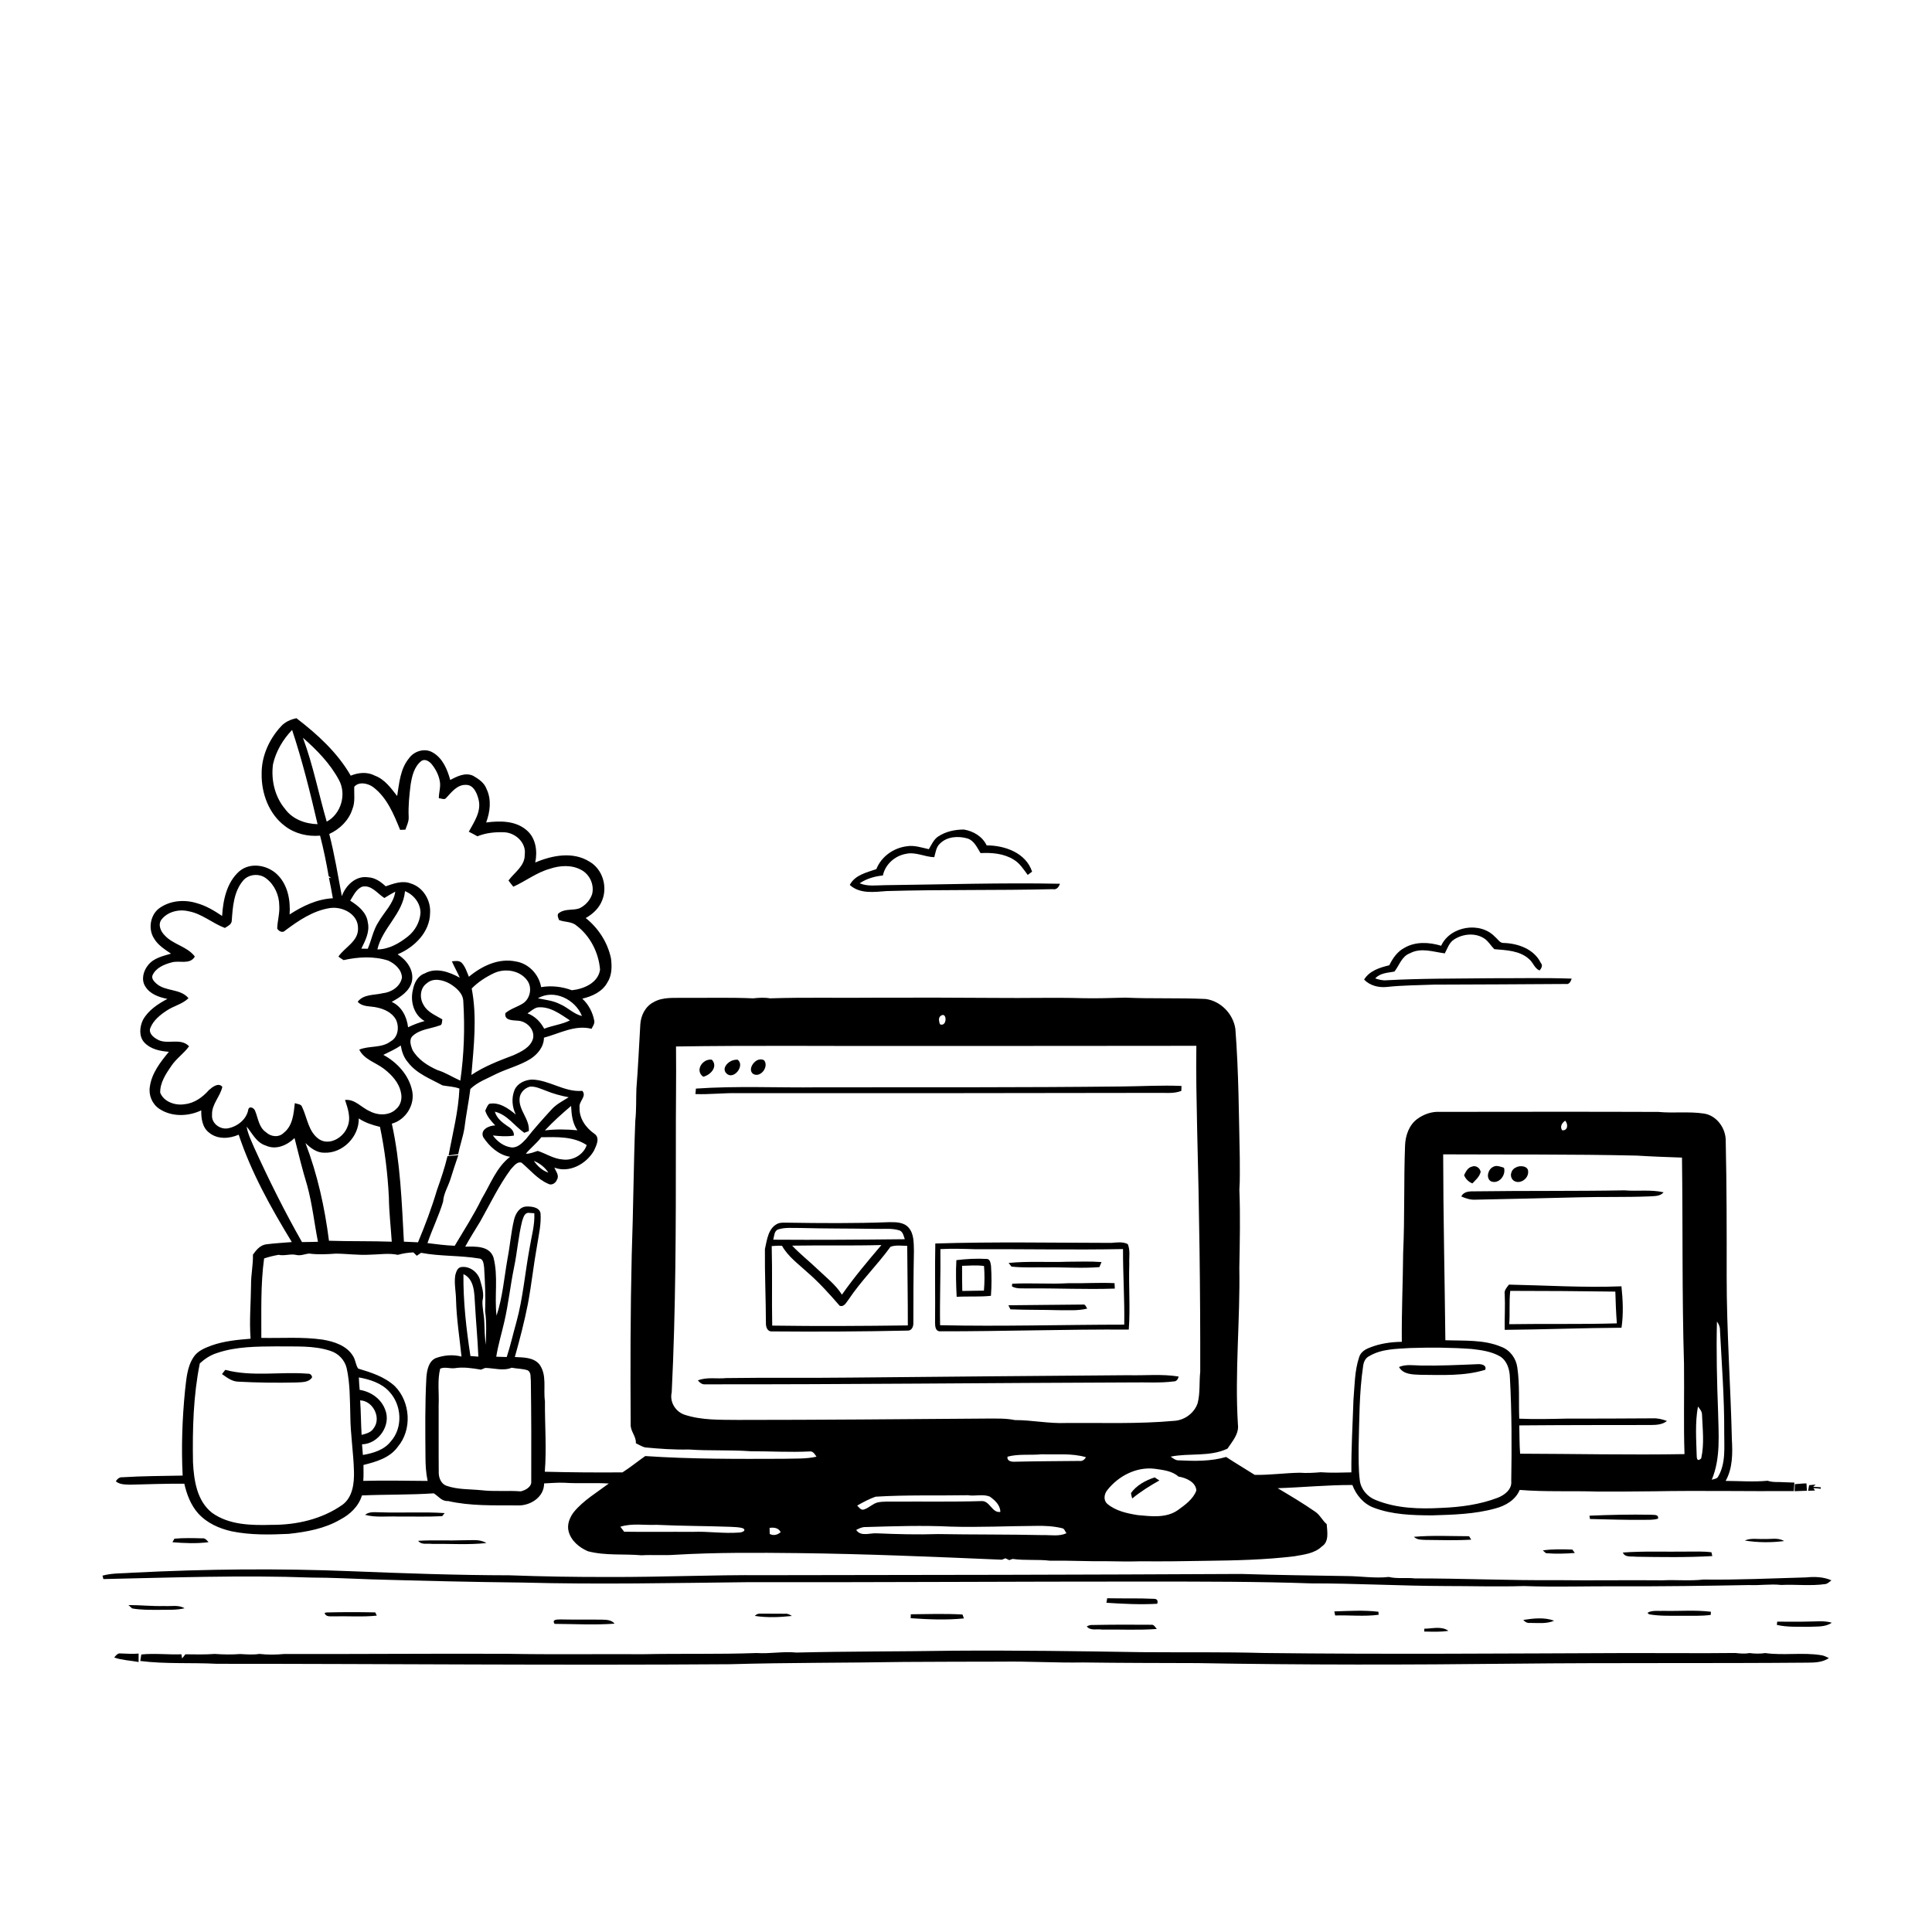 <svg xmlns="http://www.w3.org/2000/svg" viewBox="0 0 1024 1024" version="1.1">
<g id="Parent-Group"><g id="Group-rgba(0,0,0,0)" fill="rgba(0,0,0,0)">
<path fill="rgba(0,0,0,0)" opacity="1.00" d=" M 0.00 0.00 L 1024.00 0.00 L 1024.00 1024.00 L 0.00 1024.00 L 0.00 0.00 M 148.94 384.99 C 142.70 391.74 138.59 400.74 138.68 410.03 C 138.47 420.47 142.54 431.54 151.13 437.90 C 156.37 441.92 163.14 443.48 169.65 442.91 C 171.49 450.00 172.97 457.17 174.20 464.39 C 174.55 464.65 175.24 465.19 175.59 465.46 C 175.27 465.39 174.64 465.24 174.32 465.16 C 175.05 468.80 175.82 472.43 176.42 476.10 C 168.09 476.51 160.39 480.21 153.50 484.68 C 154.01 477.30 152.59 469.19 147.19 463.76 C 142.02 458.49 132.78 456.77 126.86 461.78 C 120.20 467.63 118.22 476.99 117.73 485.47 C 113.55 482.68 109.16 480.02 104.27 478.69 C 97.91 476.71 90.60 477.24 84.99 480.99 C 79.73 484.33 78.29 492.18 81.61 497.35 C 83.67 500.94 87.31 503.17 90.63 505.46 C 86.30 506.73 81.38 507.79 78.47 511.57 C 75.93 514.66 74.71 519.42 77.08 522.95 C 79.57 526.94 84.33 528.56 88.72 529.44 C 83.65 532.15 78.54 535.49 75.72 540.67 C 73.98 544.36 73.54 549.40 76.55 552.59 C 79.86 556.13 84.87 557.12 89.51 557.48 C 85.05 562.88 80.42 568.77 79.43 575.93 C 78.67 580.39 80.62 585.15 84.40 587.67 C 90.91 592.07 99.75 591.81 106.67 588.51 C 106.60 592.72 107.19 597.56 110.81 600.31 C 115.24 603.98 121.50 603.61 126.51 601.40 C 133.21 621.57 143.65 640.23 154.67 658.32 C 150.15 658.69 145.61 658.95 141.12 659.51 C 137.91 659.93 135.81 662.52 134.06 664.99 C 134.21 670.36 133.00 675.65 133.06 681.02 C 132.98 690.52 132.08 700.03 132.82 709.54 C 125.85 710.12 118.77 710.77 112.14 713.13 C 108.54 714.46 104.64 716.02 102.52 719.42 C 99.11 724.61 98.79 731.00 98.07 736.99 C 96.59 751.96 96.06 767.05 96.81 782.09 C 86.16 782.30 75.50 782.31 64.87 782.98 C 63.28 782.82 62.20 783.89 61.38 785.11 C 63.49 786.94 66.36 786.78 68.96 786.91 C 78.54 786.67 88.12 786.34 97.69 786.39 C 98.97 792.02 101.09 797.64 104.95 802.03 C 109.57 807.21 116.15 810.16 122.83 811.63 C 132.76 813.67 142.96 813.44 153.03 812.98 C 162.46 811.95 172.11 810.24 180.40 805.36 C 185.61 802.64 190.10 798.35 191.84 792.61 C 204.52 792.06 217.23 792.35 229.90 791.50 C 232.38 792.99 234.13 795.83 237.47 795.57 C 249.44 798.29 261.79 797.82 273.98 797.89 C 280.78 798.33 288.42 793.68 288.39 786.24 C 291.93 786.09 295.47 785.74 299.02 785.89 C 306.90 786.41 314.81 785.81 322.68 786.29 C 316.49 790.97 309.38 795.13 304.28 801.24 C 301.99 804.13 300.39 808.01 301.39 811.72 C 302.72 816.66 307.04 820.26 311.61 822.19 C 320.87 824.63 330.51 823.50 339.96 824.33 C 345.97 823.99 352.00 824.51 358.00 824.05 C 379.67 822.79 401.38 822.94 423.07 823.18 C 459.08 823.60 495.04 825.14 531.01 826.68 C 531.48 826.49 532.44 826.11 532.91 825.92 C 533.42 826.17 534.43 826.65 534.93 826.90 C 535.38 826.74 536.27 826.42 536.71 826.26 C 543.26 827.20 549.93 826.42 556.50 827.20 C 566.54 827.04 576.58 827.61 586.62 827.48 C 592.60 827.60 598.60 827.69 604.58 827.52 C 616.27 827.63 627.98 827.48 639.67 827.26 C 655.16 827.08 670.70 826.72 686.08 824.85 C 691.13 823.93 696.67 823.42 700.58 819.68 C 704.58 817.13 703.44 811.81 703.19 807.84 C 700.84 805.85 699.59 802.85 696.97 801.16 C 690.57 796.73 683.87 792.75 677.20 788.78 C 690.40 788.34 703.57 787.03 716.79 787.08 C 718.79 792.40 722.69 797.09 728.12 799.11 C 737.94 802.83 748.57 803.13 758.95 803.18 C 770.21 802.83 781.63 802.56 792.55 799.51 C 797.93 798.12 803.25 795.03 805.47 789.69 C 819.26 790.81 833.14 790.11 846.94 790.57 C 856.73 790.55 866.52 790.58 876.31 790.42 C 901.14 789.96 925.96 790.48 950.79 790.30 C 950.86 788.79 950.94 787.28 951.05 785.80 C 949.30 785.74 947.58 785.64 945.84 785.62 C 942.85 785.35 939.77 785.83 936.88 784.83 C 929.48 785.54 922.04 784.94 914.62 784.91 C 918.37 778.27 918.34 770.36 917.93 762.97 C 917.26 734.21 915.15 705.51 915.17 676.74 C 915.20 652.81 915.20 628.88 914.67 604.96 C 914.87 598.21 910.01 591.24 903.13 590.21 C 895.14 588.99 887.02 590.12 878.99 589.34 C 840.35 589.19 801.72 589.28 763.09 589.31 C 758.81 589.07 754.54 590.59 751.13 593.12 C 746.82 596.30 744.92 601.85 744.71 607.03 C 743.98 626.01 744.58 645.03 743.70 664.00 C 743.57 679.73 742.83 695.46 742.99 711.19 C 737.23 711.27 731.42 712.08 726.06 714.24 C 723.62 715.13 721.15 716.65 720.38 719.31 C 717.94 726.59 718.01 734.41 717.36 741.99 C 716.95 754.79 716.15 767.58 716.26 780.39 C 710.83 780.51 705.40 780.72 699.98 780.32 C 696.29 780.63 692.58 780.85 688.88 780.58 C 680.92 780.71 672.97 781.87 665.03 781.71 C 659.97 778.54 654.85 775.47 649.87 772.22 C 641.79 774.58 633.27 774.42 624.94 774.02 C 623.17 774.15 621.82 772.98 620.47 772.05 C 630.42 770.02 641.16 772.30 650.59 767.81 C 653.15 763.94 656.79 760.00 656.12 754.99 C 654.41 727.31 657.35 699.65 656.87 671.97 C 657.12 658.18 657.43 644.37 656.90 630.59 C 657.29 625.04 657.06 619.48 657.11 613.93 C 656.62 591.04 656.54 568.11 654.77 545.28 C 653.57 537.32 647.03 530.59 639.05 529.48 C 624.86 528.82 610.64 529.41 596.47 528.77 C 588.98 528.95 581.50 529.23 574.01 529.06 C 558.66 528.62 543.30 529.10 527.95 528.91 C 506.64 528.78 485.32 528.70 464.01 528.80 C 445.38 529.02 426.75 528.53 408.14 529.14 C 405.17 528.63 402.15 528.82 399.19 529.14 C 387.14 528.61 375.06 528.95 363.01 528.88 C 357.41 529.03 351.37 528.25 346.32 531.22 C 342.03 533.45 339.67 538.23 339.38 542.93 C 338.70 554.27 338.22 565.62 337.31 576.94 C 337.08 582.64 337.34 588.36 336.72 594.05 C 335.79 617.71 335.68 641.39 334.83 665.04 C 334.12 695.04 334.08 725.05 334.27 755.07 C 334.13 758.65 337.28 761.31 337.02 764.95 C 338.61 765.71 340.14 766.68 341.86 767.16 C 349.56 767.89 357.29 768.45 365.03 768.26 C 375.96 769.05 386.95 768.39 397.89 769.19 C 408.28 769.18 418.67 769.81 429.07 769.30 C 430.93 769.01 431.87 770.79 432.75 772.08 C 426.93 773.38 420.94 773.00 415.03 773.19 C 390.67 773.29 366.29 773.38 342.00 771.74 C 337.94 774.58 334.10 777.73 329.93 780.39 C 316.21 780.50 302.48 780.40 288.76 780.05 C 289.76 767.61 288.73 755.10 288.83 742.63 C 287.87 736.14 290.05 728.74 285.85 723.09 C 282.69 719.34 277.34 719.49 272.87 719.25 C 275.49 709.93 277.93 700.56 279.80 691.07 C 281.72 680.79 282.81 670.38 284.67 660.10 C 285.55 654.45 286.93 648.78 286.49 643.04 C 285.88 639.83 281.80 639.42 279.13 639.47 C 275.41 639.55 273.27 643.17 272.48 646.39 C 270.83 653.18 270.35 660.18 269.01 667.03 C 267.22 677.15 266.42 687.50 263.18 697.31 C 261.95 687.04 264.21 676.45 261.52 666.37 C 259.32 660.20 251.90 660.66 246.58 660.75 C 249.04 656.18 251.88 651.84 254.54 647.39 C 259.78 638.10 264.38 628.37 270.72 619.76 C 272.23 618.24 274.00 615.42 276.47 616.26 C 280.99 620.12 284.91 624.96 290.49 627.40 C 292.34 628.52 294.58 627.07 295.22 625.22 C 296.56 623.01 294.61 620.85 293.82 618.85 C 301.79 621.93 310.86 616.85 314.83 609.84 C 316.07 607.16 318.21 603.07 315.03 600.91 C 310.47 597.71 306.88 592.71 307.18 586.92 C 306.65 583.75 311.19 581.05 308.62 578.17 C 299.21 579.02 291.20 572.40 281.93 572.19 C 278.25 572.37 274.28 574.14 272.73 577.68 C 271.01 581.86 271.39 586.72 273.39 590.74 C 269.47 587.51 264.61 583.95 259.24 585.06 C 258.24 586.05 257.79 587.41 257.19 588.66 C 258.12 591.77 260.30 594.18 262.49 596.49 C 259.26 596.54 254.30 598.72 256.14 602.75 C 259.40 607.68 264.30 612.18 270.34 613.13 C 263.09 618.73 259.92 627.71 255.34 635.34 C 251.13 643.97 245.92 652.04 241.01 660.28 C 236.17 660.11 231.37 659.45 226.57 658.87 C 229.08 651.46 232.61 644.40 234.85 636.91 C 235.10 632.55 237.57 628.84 238.82 624.76 C 240.13 620.57 241.47 616.40 242.92 612.26 C 241.00 612.40 239.09 612.58 237.18 612.78 C 235.73 618.92 233.68 624.88 231.58 630.83 C 228.79 640.22 225.34 649.41 221.55 658.45 C 219.06 658.34 216.57 658.23 214.08 658.11 C 212.95 637.18 212.20 616.10 207.68 595.57 C 215.01 593.55 220.02 585.65 218.46 578.17 C 216.74 569.83 210.51 563.07 203.18 559.10 C 206.30 557.54 209.52 556.12 212.42 554.15 C 212.95 557.32 213.99 560.46 216.13 562.92 C 220.71 569.05 228.11 571.78 234.61 575.30 C 237.56 575.84 240.64 575.88 243.50 576.97 C 243.01 588.97 239.92 600.61 237.78 612.37 C 239.46 612.14 241.15 611.92 242.84 611.73 C 243.74 607.09 245.40 602.63 246.15 597.97 C 246.98 591.00 248.44 584.13 249.30 577.18 C 253.12 573.42 258.45 571.60 263.15 569.14 C 269.07 566.31 275.56 564.72 281.17 561.24 C 284.99 558.76 288.30 554.75 288.30 549.99 C 296.57 547.80 304.72 543.04 313.53 545.28 C 314.20 543.91 315.32 542.54 314.95 540.92 C 314.14 536.53 311.92 532.34 308.62 529.31 C 313.80 528.11 319.23 525.66 321.89 520.79 C 324.37 517.01 324.39 512.26 323.83 507.94 C 322.07 499.52 317.15 491.91 310.44 486.58 C 314.22 484.47 317.58 481.32 319.15 477.21 C 322.12 469.90 319.38 460.67 312.44 456.69 C 303.69 451.18 292.65 453.33 283.69 457.15 C 284.95 451.10 284.03 444.06 279.00 439.92 C 273.10 434.91 264.93 435.00 257.68 435.93 C 259.77 430.26 260.59 423.78 257.87 418.17 C 256.71 414.89 253.68 412.86 250.81 411.20 C 246.67 409.23 242.30 411.46 238.64 413.40 C 237.09 407.79 234.61 401.78 229.29 398.79 C 225.12 396.36 219.49 398.06 216.78 401.90 C 212.13 407.51 211.62 415.02 210.50 421.91 C 207.22 417.72 203.96 413.10 198.77 411.15 C 194.75 408.99 189.99 409.42 185.90 411.12 C 178.87 398.87 168.22 389.19 157.13 380.67 C 154.06 381.32 151.06 382.60 148.94 384.99 M 497.36 443.29 C 494.88 444.88 493.76 447.68 492.30 450.09 C 488.41 449.23 484.47 447.83 480.44 448.57 C 473.48 449.48 467.09 454.05 464.48 460.65 C 459.31 462.46 453.19 463.71 450.40 469.02 C 455.71 473.93 463.38 472.77 469.96 472.28 C 499.31 471.42 528.67 472.00 558.02 471.27 C 560.05 471.70 561.21 470.13 561.80 468.41 C 530.86 467.79 499.93 468.81 468.99 469.16 C 464.53 469.20 459.89 469.96 455.64 468.16 C 459.29 465.69 463.60 464.47 467.95 464.01 C 469.22 458.12 474.23 453.65 480.09 452.57 C 485.23 451.36 490.09 454.20 495.18 454.33 C 495.90 451.83 496.16 448.95 498.21 447.11 C 501.91 443.36 507.88 443.00 512.71 444.38 C 516.33 445.51 517.86 449.20 519.70 452.16 C 525.72 451.84 532.09 452.36 537.32 455.64 C 540.54 457.55 542.52 460.81 544.72 463.73 C 545.30 463.29 546.45 462.43 547.03 461.99 C 543.73 452.00 532.59 448.08 522.94 448.07 C 520.73 443.36 515.85 440.47 510.85 439.67 C 506.16 439.68 501.31 440.69 497.36 443.29 M 763.84 501.27 C 757.51 499.35 750.33 498.93 744.42 502.35 C 740.65 504.31 738.18 507.89 736.36 511.61 C 731.31 512.83 725.89 514.49 723.00 519.19 C 726.03 522.39 730.72 523.56 735.00 523.11 C 743.32 522.20 751.70 522.22 760.06 521.87 C 783.33 521.76 806.60 521.73 829.87 521.53 C 831.81 521.87 832.48 520.22 833.04 518.69 C 818.69 518.19 804.32 518.53 789.97 518.49 C 771.62 518.72 753.27 518.54 734.95 519.56 C 732.86 519.77 730.85 519.22 728.90 518.59 C 731.46 515.68 735.54 515.61 739.07 514.95 C 741.72 511.62 742.92 506.84 747.31 505.25 C 753.16 502.10 759.68 504.51 765.77 505.31 C 767.20 502.68 768.10 499.47 770.83 497.85 C 775.46 494.91 781.90 494.31 786.63 497.37 C 788.87 498.81 790.15 501.24 792.01 503.08 C 798.35 503.63 805.51 503.80 810.48 508.37 C 812.59 510.13 813.33 513.29 816.01 514.38 C 817.00 513.18 817.87 511.72 816.63 510.34 C 813.12 503.05 804.56 499.99 796.94 499.79 C 794.87 499.86 793.87 497.71 792.43 496.60 C 784.62 488.21 768.60 490.83 763.84 501.27 M 951.31 786.63 C 951.28 787.57 951.22 789.44 951.19 790.37 C 953.35 790.31 955.53 790.24 957.71 790.12 C 957.65 789.15 957.52 787.20 957.46 786.23 C 955.39 786.23 953.35 786.53 951.31 786.63 M 958.87 787.18 C 958.74 787.92 958.48 789.40 958.35 790.14 C 959.26 790.10 961.08 790.03 961.99 790.00 L 961.13 788.71 C 962.42 788.79 963.72 788.92 965.03 789.10 L 965.06 788.29 C 963.70 788.21 962.34 788.12 961.00 788.01 L 962.34 786.84 C 961.47 786.93 959.74 787.09 958.87 787.18 M 193.50 802.89 C 199.17 804.45 205.11 803.54 210.91 803.81 C 218.72 803.72 226.56 804.02 234.36 803.59 C 234.69 803.18 235.35 802.37 235.68 801.97 C 224.49 801.23 213.26 801.94 202.06 801.57 C 199.16 801.63 195.95 800.90 193.50 802.89 M 842.46 803.35 C 842.53 803.79 842.65 804.67 842.72 805.10 C 852.14 805.33 861.56 805.63 870.99 805.55 C 873.58 805.47 876.26 805.71 878.78 804.93 C 879.28 802.48 876.50 803.04 874.98 802.84 C 864.13 802.64 853.29 802.88 842.46 803.35 M 749.39 814.55 C 751.12 816.27 753.67 816.09 755.94 816.19 C 763.88 816.27 771.84 816.53 779.78 816.05 C 779.49 815.60 778.92 814.69 778.64 814.23 C 768.90 814.21 759.09 813.69 749.39 814.55 M 92.44 815.54 C 92.18 816.01 91.65 816.94 91.39 817.41 C 97.74 817.92 104.19 818.23 110.52 817.38 C 109.62 816.35 108.64 815.06 107.08 815.35 C 102.20 815.22 97.30 815.08 92.44 815.54 M 924.77 816.51 C 931.62 817.61 938.73 817.68 945.61 816.78 C 942.42 814.82 938.56 815.88 935.05 815.69 C 931.62 815.87 928.01 815.06 924.77 816.51 M 221.64 816.66 C 223.35 818.98 226.53 817.98 228.99 818.29 C 238.58 818.17 248.23 818.87 257.78 817.85 C 254.24 815.60 249.90 816.48 245.96 816.36 C 237.85 816.66 229.73 816.17 221.64 816.66 M 817.72 821.75 L 819.37 823.21 C 824.43 823.67 829.62 823.49 834.71 823.10 C 834.38 822.65 833.72 821.76 833.39 821.31 C 828.18 821.14 822.89 820.99 817.72 821.75 M 860.13 822.87 C 861.32 825.68 864.63 824.73 867.04 825.10 C 880.54 825.30 894.06 825.52 907.55 824.75 C 907.44 824.25 907.21 823.24 907.10 822.74 C 902.75 822.16 898.37 822.41 894.02 822.38 C 882.73 822.56 871.40 822.05 860.13 822.87 M 70.96 833.53 C 65.43 833.99 59.73 833.63 54.34 835.12 C 54.45 835.57 54.68 836.48 54.79 836.94 C 91.53 836.14 128.29 834.80 165.03 836.14 C 175.70 836.17 186.36 836.72 197.02 837.10 C 223.67 837.86 250.32 838.52 276.97 838.79 C 316.97 839.86 356.97 839.02 396.96 838.58 C 467.63 838.71 538.29 838.22 608.96 838.25 C 637.65 838.29 666.35 838.22 695.03 839.23 C 718.69 839.20 742.30 840.56 765.95 840.63 C 779.86 840.62 793.79 841.06 807.68 840.64 C 824.43 841.24 841.22 840.68 857.98 840.77 C 881.00 840.86 903.99 840.53 927.01 840.11 C 932.70 840.38 938.38 839.43 944.06 840.06 C 951.90 839.68 959.80 840.72 967.62 839.57 C 968.84 839.30 969.71 838.31 970.70 837.62 C 966.49 835.73 961.76 835.62 957.25 836.06 C 939.14 836.55 921.03 837.44 902.90 837.19 C 895.63 838.01 888.32 837.24 881.04 837.60 C 862.36 837.41 843.67 837.76 824.99 837.51 C 799.96 837.73 774.95 836.56 749.92 836.59 C 745.32 836.07 740.62 836.89 736.09 835.82 C 728.75 836.64 721.37 835.41 714.02 835.35 C 695.35 835.03 676.67 834.82 658.01 834.23 C 573.67 834.66 489.33 834.80 404.99 834.88 C 377.63 834.66 350.29 835.95 322.93 835.83 C 305.27 835.89 287.62 835.58 269.97 834.94 C 241.94 834.90 213.94 833.89 185.95 832.77 C 147.64 831.22 109.25 831.60 70.96 833.53 M 586.83 847.10 C 586.69 847.89 586.56 848.69 586.43 849.50 C 595.39 850.09 604.38 850.54 613.36 850.03 C 613.84 848.42 613.35 847.55 611.90 847.42 C 603.56 847.01 595.19 847.30 586.83 847.10 M 68.07 850.72 C 68.56 851.16 69.55 852.05 70.04 852.49 C 74.62 853.33 79.32 853.23 83.96 853.25 C 88.59 853.12 93.29 853.52 97.83 852.41 C 94.55 850.44 90.57 851.49 86.96 851.22 C 80.65 851.42 74.37 850.69 68.07 850.72 M 173.25 854.63 L 172.04 854.83 C 172.68 857.22 175.18 856.59 177.04 856.69 C 184.59 856.51 192.19 857.11 199.71 856.31 C 199.50 855.88 199.08 855.03 198.88 854.60 C 190.34 854.43 181.77 854.41 173.25 854.63 M 707.22 854.08 C 707.33 854.62 707.56 855.69 707.67 856.23 C 715.34 855.99 723.08 856.88 730.71 855.86 C 730.68 855.46 730.62 854.66 730.59 854.26 C 722.88 853.33 714.98 853.84 707.22 854.08 M 874.18 854.33 L 873.15 854.84 L 874.07 855.62 C 879.99 856.65 886.04 856.34 892.03 856.39 C 896.92 856.32 901.85 856.62 906.72 855.93 C 906.74 855.51 906.79 854.67 906.81 854.26 C 898.57 853.25 890.24 853.98 881.97 853.80 C 879.38 853.93 876.64 853.48 874.18 854.33 M 400.07 856.46 C 406.56 857.48 413.20 857.18 419.71 856.49 C 418.62 855.78 417.43 855.14 416.09 855.32 C 411.72 855.31 407.35 855.28 402.98 855.26 C 401.84 855.19 400.87 855.59 400.07 856.46 M 482.75 855.60 C 482.74 856.12 482.70 857.16 482.68 857.68 C 492.06 858.33 501.53 858.74 510.90 857.79 C 510.71 857.27 510.33 856.23 510.14 855.72 C 501.02 855.21 491.88 855.49 482.75 855.60 M 293.95 860.69 C 304.54 860.74 315.18 861.35 325.74 860.58 C 324.12 858.57 321.45 858.50 319.09 858.45 C 311.72 858.34 304.35 858.50 296.99 858.33 C 295.31 858.43 292.34 858.19 293.95 860.69 M 807.38 858.59 C 808.30 859.69 809.51 860.37 811.02 860.18 C 815.25 860.16 819.71 860.78 823.71 859.01 C 818.52 857.08 812.73 857.78 807.38 858.59 M 941.96 859.50 C 941.92 859.94 941.82 860.80 941.77 861.23 C 947.37 862.54 953.22 862.14 958.95 862.23 C 962.95 861.99 967.43 862.52 970.89 860.06 C 966.67 858.82 962.26 859.50 957.95 859.47 C 952.62 859.63 947.29 859.49 941.96 859.50 M 576.03 862.04 C 577.90 864.46 581.33 863.29 583.96 863.70 C 593.68 863.58 603.42 864.11 613.13 863.39 C 612.27 862.46 611.63 860.91 610.10 861.16 C 599.78 861.06 589.45 861.08 579.13 861.28 C 578.01 861.21 576.98 861.47 576.03 862.04 M 754.93 863.24 C 754.91 863.62 754.87 864.37 754.85 864.75 C 759.13 864.82 763.45 865.06 767.69 864.37 C 763.99 861.71 759.12 863.24 754.93 863.24 M 422.11 875.89 C 415.09 875.18 408.09 876.61 401.06 876.14 C 381.06 876.87 361.04 876.35 341.04 876.76 C 317.03 876.62 292.95 876.99 268.92 876.55 C 229.50 876.37 190.10 876.77 150.69 876.64 C 146.31 877.06 141.87 877.12 137.49 876.61 C 134.11 877.14 130.69 876.85 127.30 876.67 C 122.82 877.02 118.32 876.93 113.84 876.62 C 108.66 877.00 103.46 876.88 98.27 876.81 C 97.69 877.53 97.11 878.26 96.52 879.00 C 96.43 878.45 96.24 877.36 96.15 876.81 C 89.07 877.07 81.94 876.19 74.90 876.90 C 74.76 877.76 74.48 879.49 74.34 880.36 C 87.80 882.05 101.43 881.15 114.94 881.85 C 205.62 881.84 296.31 882.72 386.97 882.07 C 417.72 881.18 448.52 881.39 479.25 880.86 C 496.47 880.75 513.69 880.73 530.91 880.70 C 545.28 880.48 559.61 881.39 573.97 881.14 C 594.23 881.41 614.48 881.42 634.74 881.48 C 690.81 882.48 746.89 882.41 802.96 881.78 C 854.63 881.23 906.34 881.69 958.02 881.24 C 961.91 881.22 966.00 881.10 969.34 878.82 C 967.98 878.17 966.63 877.40 965.12 877.26 C 955.36 875.71 945.39 877.53 935.62 876.16 C 932.86 876.58 930.07 876.53 927.32 876.16 C 924.84 876.62 922.32 876.41 919.85 876.12 C 900.91 876.34 881.97 876.11 863.03 876.15 C 798.65 876.37 734.35 876.88 670.06 876.13 C 648.38 875.52 626.68 875.87 604.98 875.68 C 571.68 875.15 538.36 874.67 505.04 874.91 C 477.40 875.37 449.73 875.22 422.11 875.89 M 60.55 878.53 C 64.71 879.95 69.16 880.10 73.46 880.90 C 73.46 879.78 73.46 877.55 73.46 876.43 C 70.33 876.71 67.19 876.46 64.06 876.37 C 62.39 876.06 61.44 877.39 60.55 878.53 Z" />
<path fill="rgba(0,0,0,0)" opacity="1.00" d=" M 144.70 405.05 C 146.25 398.21 149.97 391.91 154.82 386.88 C 160.26 403.27 164.40 420.04 168.32 436.83 C 161.83 436.67 155.04 434.22 151.12 428.81 C 145.65 422.30 143.58 413.38 144.70 405.05 Z" />
<path fill="rgba(0,0,0,0)" opacity="1.00" d=" M 160.56 391.04 C 167.93 397.48 174.95 404.66 179.62 413.35 C 183.80 420.90 180.83 431.37 173.17 435.49 C 168.88 420.70 165.94 405.52 160.56 391.04 Z" />
<path fill="rgba(0,0,0,0)" opacity="1.00" d=" M 223.36 403.31 C 225.31 402.01 227.57 403.55 228.84 405.08 C 230.90 407.63 232.49 410.68 233.08 413.93 C 233.73 416.99 232.56 420.02 232.59 423.10 C 233.89 423.09 235.64 424.21 236.59 422.81 C 239.39 419.79 242.39 415.80 246.99 416.00 C 251.06 415.95 252.87 420.54 253.68 423.88 C 255.19 430.15 251.30 435.63 248.47 440.83 C 250.01 441.60 251.55 442.39 253.05 443.25 C 257.48 441.44 262.32 440.95 267.07 441.11 C 273.11 441.26 279.05 446.65 278.12 453.00 C 278.24 459.01 272.68 462.36 269.51 466.68 C 270.32 467.80 271.18 468.90 272.07 469.97 C 278.65 467.01 284.44 462.41 291.48 460.46 C 296.80 458.68 302.94 458.28 308.01 461.04 C 312.56 463.37 315.11 469.01 313.82 473.95 C 312.75 477.20 310.22 479.95 307.13 481.42 C 303.75 482.65 299.74 481.55 296.63 483.68 C 294.86 484.49 295.84 486.27 296.30 487.63 C 299.29 488.85 302.91 488.32 305.48 490.53 C 312.79 495.99 317.34 504.93 318.04 513.97 C 316.98 521.05 309.32 524.19 303.09 524.85 C 297.89 522.91 292.29 522.28 286.80 523.20 C 285.69 516.52 280.23 510.68 273.48 509.62 C 264.35 507.65 255.39 511.98 248.52 517.70 C 247.44 515.15 246.63 512.34 244.69 510.29 C 243.25 508.94 241.26 509.40 239.51 509.53 C 240.78 512.48 242.42 515.25 243.69 518.20 C 238.13 515.15 231.17 512.58 225.13 515.92 C 221.35 517.24 219.47 521.09 218.81 524.80 C 217.35 530.83 219.39 538.03 225.06 541.18 C 222.03 541.99 219.10 543.10 216.29 544.48 C 215.64 538.93 212.92 533.41 207.61 531.02 C 212.13 528.48 217.23 525.41 218.37 519.91 C 219.42 514.08 215.47 508.77 210.75 505.81 C 219.59 502.11 227.81 494.10 227.95 483.97 C 228.43 477.26 224.32 470.27 217.74 468.27 C 213.30 466.52 208.66 468.30 204.43 469.76 C 201.82 467.34 198.76 465.13 195.06 464.99 C 188.59 463.99 183.20 469.29 181.18 474.99 C 179.11 463.98 177.32 452.89 174.51 442.03 C 180.13 439.43 184.91 434.81 186.79 428.81 C 188.34 425.04 187.59 420.93 187.77 416.99 C 190.22 414.11 195.06 415.15 197.82 417.21 C 205.16 422.77 208.70 431.59 212.07 439.84 C 212.77 439.82 214.17 439.77 214.87 439.74 C 215.59 437.57 216.73 435.43 216.61 433.08 C 216.33 427.34 216.93 421.61 217.63 415.93 C 218.36 411.35 219.50 406.31 223.36 403.31 Z" />
<path fill="rgba(0,0,0,0)" opacity="1.00" d=" M 128.76 466.85 C 131.71 463.18 137.66 462.72 141.24 465.71 C 145.57 469.07 147.97 474.54 148.02 479.97 C 148.32 484.08 147.04 488.07 146.93 492.15 C 147.74 493.60 149.79 494.66 151.13 493.22 C 158.24 487.90 165.89 482.69 174.86 481.29 C 181.48 480.30 189.84 484.45 189.76 491.96 C 190.01 498.96 182.77 501.98 179.36 507.02 C 180.25 507.68 181.16 508.30 182.11 508.88 C 189.84 507.16 198.08 506.67 205.73 509.12 C 209.32 510.75 212.88 513.88 213.05 518.10 C 212.25 522.89 207.44 525.97 202.85 526.43 C 198.35 527.55 192.70 526.82 189.59 530.97 C 192.29 533.90 196.41 533.15 199.93 534.02 C 203.78 534.84 207.75 536.72 209.78 540.27 C 211.73 544.13 211.13 549.76 207.02 551.97 C 202.19 555.67 195.76 554.10 190.41 556.33 C 193.04 561.62 199.14 563.14 203.52 566.51 C 207.63 569.69 211.51 573.83 212.51 579.12 C 213.27 582.21 212.42 585.79 209.91 587.87 C 206.28 591.42 200.29 591.28 196.03 588.98 C 191.54 587.09 188.20 582.43 182.87 583.00 C 184.36 587.54 186.17 592.54 184.16 597.22 C 182.09 602.86 174.73 607.42 169.13 603.82 C 163.45 599.95 162.86 592.49 160.13 586.73 C 159.61 585.08 157.59 585.23 156.27 584.69 C 155.63 590.25 155.20 596.68 150.39 600.42 C 147.81 603.04 143.49 602.54 140.98 600.09 C 137.15 597.53 136.83 592.64 135.20 588.75 C 134.71 587.26 132.19 585.96 131.61 588.03 C 130.76 593.21 125.96 596.99 121.02 598.00 C 116.80 598.91 111.98 595.48 112.39 590.95 C 112.09 585.31 116.73 581.24 117.84 576.04 C 115.76 573.58 112.56 576.15 110.74 577.75 C 107.42 581.52 103.11 584.69 97.97 585.24 C 93.08 586.11 86.81 584.08 84.91 579.13 C 84.80 573.81 87.94 569.12 90.85 564.90 C 93.48 561.00 97.49 558.35 100.21 554.54 C 95.57 549.69 88.38 554.11 83.16 550.78 C 81.09 549.66 78.63 547.41 79.70 544.82 C 81.32 540.73 84.94 537.87 88.52 535.53 C 92.17 533.10 96.72 532.21 99.90 529.06 C 95.54 523.82 87.67 525.67 82.81 521.26 C 81.64 520.17 80.24 518.75 80.81 516.99 C 82.55 512.98 86.97 511.16 90.92 510.11 C 95.07 508.85 100.59 511.54 103.27 506.99 C 99.20 501.55 91.73 500.69 87.26 495.72 C 85.16 493.67 83.63 490.12 85.53 487.47 C 88.81 483.17 94.86 481.75 99.97 482.99 C 107.07 484.28 112.56 489.35 119.18 491.83 C 120.67 490.86 122.79 490.03 122.84 487.95 C 123.36 480.68 123.88 472.70 128.76 466.85 Z" />
<path fill="rgba(0,0,0,0)" opacity="1.00" d=" M 185.61 477.38 C 187.33 474.67 188.79 471.25 191.94 469.96 C 196.95 468.87 200.00 473.63 203.73 475.96 C 205.64 474.80 207.53 473.62 209.51 472.58 C 208.62 478.88 203.71 483.31 200.66 488.58 C 197.78 492.92 196.95 498.15 194.92 502.86 C 194.07 502.85 192.37 502.81 191.52 502.80 C 193.63 498.50 196.08 493.89 194.95 488.93 C 194.32 483.56 189.85 480.06 185.61 477.38 Z" />
<path fill="rgba(0,0,0,0)" opacity="1.00" d=" M 200.02 503.22 C 202.61 491.81 213.62 484.31 214.66 472.33 C 219.32 474.21 222.98 478.80 222.86 483.96 C 222.52 488.75 219.99 493.29 216.26 496.29 C 211.60 500.00 206.14 503.17 200.02 503.22 Z" />
<path fill="rgba(0,0,0,0)" opacity="1.00" d=" M 261.86 515.77 C 267.65 513.08 275.51 514.27 279.39 519.59 C 282.28 523.38 281.04 529.49 276.99 531.95 C 274.04 533.76 270.58 534.70 267.89 536.95 C 267.13 540.84 271.49 540.73 274.11 540.97 C 278.91 541.01 283.67 545.57 282.50 550.54 C 281.13 555.15 276.32 557.39 272.28 559.24 C 264.55 562.17 256.76 565.13 249.85 569.75 C 251.11 554.55 252.93 539.01 250.01 523.93 C 253.37 520.50 257.53 517.82 261.86 515.77 Z" />
<path fill="rgba(0,0,0,0)" opacity="1.00" d=" M 226.19 521.18 C 229.70 518.05 234.91 519.37 238.59 521.48 C 241.94 523.57 245.56 526.65 245.57 530.95 C 246.42 544.88 245.96 558.93 243.98 572.75 C 239.90 570.96 236.15 568.47 231.86 567.17 C 226.65 564.87 221.44 561.51 218.59 556.43 C 217.70 554.09 216.60 550.82 218.88 548.93 C 222.75 545.46 228.19 545.29 232.85 543.57 C 234.56 543.38 234.16 541.52 234.45 540.29 C 230.88 538.13 226.56 536.52 224.50 532.63 C 222.28 529.07 222.56 523.72 226.19 521.18 Z" />
<path fill="rgba(0,0,0,0)" opacity="1.00" d=" M 285.11 529.12 C 293.70 524.04 304.99 529.79 308.46 538.51 C 304.03 537.48 300.88 533.90 296.75 532.19 C 293.13 530.32 289.03 529.95 285.11 529.12 Z" />
<path fill="rgba(0,0,0,0)" opacity="1.00" d=" M 279.59 537.12 C 281.31 536.00 282.86 534.44 284.89 533.95 C 291.42 533.22 296.92 537.47 302.08 540.83 C 297.85 542.98 292.88 543.49 288.43 545.24 C 286.49 541.60 283.52 538.55 279.59 537.12 Z" />
<path fill="rgba(0,0,0,0)" opacity="1.00" d=" M 498.38 538.59 C 502.05 535.51 502.21 544.60 498.18 542.88 C 497.75 541.53 497.22 539.71 498.38 538.59 Z" />
<path fill="rgba(0,0,0,0)" opacity="1.00" d=" M 358.30 554.66 C 398.55 554.03 438.83 554.48 479.09 554.39 C 530.74 554.44 582.42 554.30 634.09 554.30 C 633.87 568.85 634.20 583.41 634.50 597.97 C 635.61 640.97 636.25 683.97 636.15 726.99 C 635.55 732.54 636.18 738.25 634.78 743.70 C 633.01 749.02 627.70 752.87 622.12 753.09 C 603.13 754.81 584.04 754.06 565.00 754.22 C 555.92 754.59 546.98 752.66 537.91 752.67 C 532.99 751.66 527.97 751.89 522.99 751.87 C 479.01 752.19 435.02 752.59 391.03 752.59 C 381.69 752.48 372.10 752.82 363.10 749.92 C 358.13 748.41 354.80 743.13 356.02 737.99 C 358.20 694.05 358.23 650.04 358.22 606.06 C 358.15 588.92 358.49 571.79 358.30 554.66 M 372.74 570.70 C 376.63 569.76 380.72 565.36 377.30 561.66 C 372.43 560.94 368.09 567.41 372.74 570.70 M 387.43 562.40 C 385.09 563.52 382.68 566.52 384.99 568.90 C 388.64 572.71 395.04 564.98 391.02 561.68 C 389.75 561.60 388.55 561.84 387.43 562.40 M 400.37 562.57 C 398.47 564.05 396.85 567.24 399.10 569.15 C 403.08 571.57 407.72 565.30 404.97 561.96 C 403.52 561.13 401.59 561.52 400.37 562.57 M 368.85 576.98 C 368.76 577.94 368.67 578.90 368.59 579.88 C 376.05 580.16 383.49 579.24 390.95 579.39 C 464.97 579.47 538.99 579.36 613.00 579.25 C 617.36 579.12 621.97 579.84 626.13 578.20 C 626.15 577.54 626.20 576.23 626.22 575.58 C 615.81 575.11 605.38 575.76 594.97 575.85 C 541.30 576.45 487.63 576.25 433.96 576.30 C 412.26 576.59 390.52 575.47 368.85 576.98 M 412.42 648.46 C 407.16 650.68 406.52 657.18 405.42 662.05 C 405.29 675.06 405.91 688.06 405.95 701.06 C 405.88 703.07 406.53 705.75 409.07 705.68 C 433.05 705.88 457.06 705.77 481.03 705.24 C 483.30 705.38 484.19 702.99 484.10 701.12 C 484.08 688.43 484.15 675.74 484.40 663.05 C 484.26 658.77 484.54 653.89 481.44 650.50 C 478.80 647.68 474.64 647.73 471.08 647.78 C 453.08 648.46 435.06 648.32 417.04 648.04 C 415.50 648.06 413.89 647.90 412.42 648.46 M 495.73 659.08 C 495.44 673.04 495.76 687.01 495.60 700.97 C 495.63 702.77 495.69 705.45 498.04 705.62 C 531.45 705.67 564.85 704.51 598.27 704.70 C 599.13 693.17 598.16 681.55 598.54 669.99 C 598.37 666.47 599.16 662.72 597.74 659.39 C 595.03 658.02 591.91 658.54 589.02 658.76 C 557.94 658.71 526.82 658.11 495.73 659.08 M 451.00 730.15 C 428.98 730.42 406.96 730.09 384.95 730.41 C 379.94 730.94 374.69 729.72 369.89 731.64 C 370.92 732.87 372.22 733.96 373.94 733.72 C 449.30 733.80 524.65 732.97 599.99 732.72 C 607.33 732.56 614.73 733.13 622.03 732.18 C 623.64 732.24 624.38 730.96 624.71 729.59 C 615.86 728.14 606.86 729.13 597.94 728.89 C 548.96 729.22 499.98 729.71 451.00 730.15 Z" />
<path fill="rgba(0,0,0,0)" opacity="1.00" d=" M 275.40 582.12 C 275.63 579.15 278.06 576.69 280.86 575.94 C 283.77 575.68 286.47 577.06 289.14 578.02 C 293.08 579.66 297.21 580.77 301.41 581.56 C 298.23 583.60 294.75 585.28 292.22 588.18 C 287.58 593.23 282.99 598.35 278.75 603.76 C 276.70 605.92 274.19 608.54 270.92 608.14 C 266.95 607.58 263.53 605.01 261.23 601.82 C 264.93 602.21 268.68 602.52 272.38 601.88 C 272.51 599.58 270.93 597.99 269.06 596.92 C 266.21 594.97 263.25 592.71 262.29 589.22 C 268.84 590.76 272.63 596.75 277.87 600.41 C 278.47 600.18 279.68 599.73 280.28 599.50 C 280.86 593.12 274.80 588.47 275.40 582.12 Z" />
<path fill="rgba(0,0,0,0)" opacity="1.00" d=" M 288.82 599.14 C 293.15 594.50 297.86 590.26 302.70 586.16 C 302.87 590.61 303.39 595.33 306.02 599.07 C 300.30 598.53 294.53 598.44 288.82 599.14 Z" />
<path fill="rgba(0,0,0,0)" opacity="1.00" d=" M 190.15 592.79 C 193.55 595.09 197.46 596.30 201.40 597.27 C 203.96 609.56 205.48 622.05 206.11 634.58 C 206.21 642.45 207.13 650.27 207.64 658.12 C 196.56 657.73 185.45 657.99 174.36 657.62 C 172.12 639.98 168.27 622.45 161.89 605.82 C 164.60 608.51 167.95 611.06 171.97 610.96 C 181.66 611.34 190.37 602.44 190.15 592.79 Z" />
<path fill="rgba(0,0,0,0)" opacity="1.00" d=" M 827.98 599.08 C 826.63 597.12 827.90 595.15 829.57 593.99 C 831.24 595.75 831.07 599.37 827.98 599.08 Z" />
<path fill="rgba(0,0,0,0)" opacity="1.00" d=" M 130.73 597.11 C 133.77 600.76 135.93 605.64 140.85 607.16 C 146.26 609.68 152.13 607.05 156.11 603.20 C 158.21 611.59 160.28 619.99 162.80 628.27 C 165.50 638.07 166.56 648.21 168.53 658.17 C 165.70 658.27 162.88 658.28 160.06 658.33 C 150.81 642.07 142.47 625.30 134.73 608.28 C 133.19 604.64 131.36 601.05 130.73 597.11 Z" />
<path fill="rgba(0,0,0,0)" opacity="1.00" d=" M 278.69 611.49 C 281.27 608.42 284.48 605.96 286.90 602.75 C 295.01 602.66 303.91 602.19 310.97 606.92 C 309.26 612.10 303.47 615.33 298.15 614.54 C 293.41 614.20 289.42 611.44 285.02 610.00 C 282.95 610.62 280.92 611.61 278.69 611.49 Z" />
<path fill="rgba(0,0,0,0)" opacity="1.00" d=" M 764.91 611.83 C 799.13 612.00 833.35 611.71 867.57 612.49 C 875.54 612.99 883.51 613.27 891.49 613.55 C 891.96 650.02 891.47 686.54 892.56 723.00 C 892.75 738.90 892.29 754.81 892.82 770.71 C 863.78 771.21 834.74 770.56 805.69 770.49 C 805.29 765.50 805.40 760.49 805.25 755.49 C 828.50 755.29 851.76 755.31 875.01 755.28 C 877.96 755.25 881.13 755.10 883.52 753.14 C 881.11 752.25 878.57 751.62 875.99 751.75 C 860.68 751.84 845.38 751.92 830.07 751.90 C 821.79 752.09 813.50 752.28 805.23 751.93 C 804.88 742.88 805.53 733.77 804.21 724.79 C 803.56 720.00 800.42 715.65 795.87 713.91 C 786.50 709.90 776.02 710.72 766.07 710.35 C 765.72 677.51 764.96 644.68 764.91 611.83 M 775.99 622.88 C 776.83 624.91 778.35 626.40 780.38 627.24 C 782.11 625.42 784.23 623.66 784.78 621.08 C 784.42 619.01 782.12 617.46 780.13 618.34 C 777.91 618.87 776.91 621.03 775.99 622.88 M 791.36 618.49 C 788.68 619.76 787.48 624.27 790.10 626.06 C 794.31 627.97 798.35 622.91 797.14 618.93 C 795.29 618.39 793.19 617.39 791.36 618.49 M 803.52 618.75 C 800.74 619.90 799.77 623.80 802.28 625.76 C 805.55 627.97 810.20 624.73 809.95 620.99 C 810.04 617.93 805.57 617.53 803.52 618.75 M 774.53 634.16 C 776.91 635.20 779.44 636.02 782.08 635.85 C 800.34 635.47 818.60 635.07 836.86 634.60 C 849.26 634.27 861.67 634.61 874.07 634.12 C 876.72 633.88 879.83 634.25 881.72 631.94 C 874.93 630.37 867.89 631.51 861.01 630.91 C 834.68 631.38 808.34 631.06 782.01 631.43 C 779.27 631.45 775.95 631.21 774.53 634.16 M 797.53 685.95 C 797.84 692.25 797.41 698.55 797.52 704.85 C 818.15 704.68 838.79 703.84 859.43 703.73 C 860.52 696.46 860.16 689.05 859.40 681.77 C 839.52 682.55 819.66 681.28 799.79 680.87 C 798.65 682.35 797.13 683.89 797.53 685.95 Z" />
<path fill="rgba(0,0,0,0)" opacity="1.00" d=" M 282.97 615.30 C 286.08 616.57 288.81 618.68 290.65 621.52 C 287.43 620.43 284.85 618.06 282.97 615.30 Z" />
<path fill="rgba(0,0,0,0)" opacity="1.00" d=" M 276.77 647.10 C 277.40 645.47 277.81 643.10 279.89 642.81 C 280.72 642.87 282.37 642.99 283.20 643.05 C 283.52 649.32 281.66 655.40 280.69 661.54 C 278.26 674.60 277.22 687.94 273.69 700.79 C 271.95 706.93 270.57 713.18 268.57 719.25 C 266.72 719.21 264.87 719.16 263.02 719.09 C 264.01 712.79 265.92 706.69 267.31 700.48 C 269.50 691.02 270.48 681.35 272.44 671.85 C 274.16 663.65 274.73 655.23 276.77 647.10 Z" />
<path fill="rgba(0,0,0,0)" opacity="1.00" d=" M 412.45 651.62 C 416.16 650.42 420.15 650.91 424.00 650.85 C 437.32 651.20 450.66 651.10 463.99 651.32 C 468.26 651.49 472.68 650.83 476.82 652.17 C 478.65 652.96 478.97 655.12 479.55 656.81 C 456.32 657.06 433.08 657.23 409.84 657.06 C 410.39 655.18 410.24 652.42 412.45 651.62 Z" />
<path fill="rgba(0,0,0,0)" opacity="1.00" d=" M 409.02 660.45 C 410.83 660.36 412.66 660.14 414.49 660.31 C 417.69 666.03 423.10 669.89 427.82 674.25 C 434.09 679.67 439.65 685.85 445.06 692.10 C 447.47 692.86 448.55 690.27 449.77 688.76 C 456.40 678.83 465.00 670.43 472.00 660.81 C 474.80 659.77 477.91 660.32 480.84 660.32 C 480.92 674.38 481.20 688.44 481.17 702.50 C 457.22 702.80 433.25 702.96 409.29 702.60 C 409.01 688.55 409.40 674.49 409.02 660.45 Z" />
<path fill="rgba(0,0,0,0)" opacity="1.00" d=" M 419.86 660.22 C 435.63 659.95 451.40 660.33 467.17 659.90 C 459.91 668.44 452.67 677.01 446.24 686.20 C 442.90 680.88 437.84 677.04 433.37 672.75 C 428.93 668.50 424.08 664.69 419.86 660.22 Z" />
<path fill="rgba(0,0,0,0)" opacity="1.00" d=" M 498.43 662.05 C 504.62 661.74 510.82 661.91 517.01 662.11 C 543.08 661.99 569.16 662.53 595.22 662.03 C 595.17 675.39 596.10 688.73 595.87 702.09 C 563.33 702.10 530.80 703.12 498.27 702.39 C 498.03 688.94 498.61 675.50 498.43 662.05 M 506.90 667.90 C 506.52 674.37 506.74 680.86 507.05 687.34 C 513.10 686.97 519.18 687.46 525.21 686.81 C 525.63 681.52 525.60 676.20 525.26 670.92 C 525.00 669.54 524.83 667.24 522.95 667.26 C 517.60 666.96 512.22 667.25 506.90 667.90 M 534.58 669.39 C 534.96 669.87 535.72 670.83 536.10 671.32 C 542.36 672.02 548.70 671.63 554.99 671.74 C 564.23 671.59 573.50 672.35 582.71 671.59 C 582.99 670.92 583.55 669.59 583.82 668.92 C 577.87 668.46 571.91 668.73 565.96 668.74 C 555.50 669.13 544.99 668.35 534.58 669.39 M 536.48 680.41 C 536.45 680.76 536.38 681.47 536.35 681.82 C 538.98 683.30 542.15 682.75 545.05 682.90 C 560.32 682.74 575.60 683.51 590.87 682.98 C 590.84 682.26 590.77 680.82 590.74 680.10 C 582.52 679.70 574.28 680.29 566.06 680.14 C 556.21 680.69 546.33 679.89 536.48 680.41 M 534.48 691.82 C 534.75 692.36 535.28 693.44 535.55 693.98 C 544.02 694.33 552.50 694.17 560.98 694.42 C 566.07 694.37 571.26 694.83 576.26 693.57 C 575.58 692.78 575.36 691.18 574.01 691.44 C 560.83 691.51 547.65 691.74 534.48 691.82 Z" />
<path fill="rgba(0,0,0,0)" opacity="1.00" d=" M 163.87 664.41 C 168.55 665.05 173.28 664.78 177.97 664.45 C 184.00 664.50 190.01 665.37 196.04 665.01 C 200.99 664.95 205.99 664.04 210.89 665.09 C 213.56 664.31 216.32 663.91 219.10 663.80 C 219.55 664.24 220.46 665.14 220.92 665.58 C 221.48 665.19 222.60 664.41 223.16 664.02 C 233.33 665.95 243.74 665.33 253.94 667.03 C 256.32 667.22 256.31 670.07 256.60 671.83 C 257.05 679.54 257.43 687.28 257.13 695.00 C 257.98 700.88 257.64 706.85 257.49 712.77 C 256.89 708.71 256.83 704.60 256.68 700.51 C 256.57 696.79 255.54 693.15 255.72 689.45 C 256.73 685.81 255.46 682.05 254.48 678.55 C 253.32 674.26 248.96 670.94 244.47 671.57 C 242.40 671.84 241.77 674.19 241.30 675.90 C 240.62 680.25 241.67 684.64 241.71 689.02 C 241.98 699.08 243.57 709.02 244.61 719.02 C 240.07 717.81 235.22 718.25 230.84 719.87 C 227.13 721.65 226.33 726.21 226.00 729.92 C 225.23 743.95 225.40 758.02 225.51 772.06 C 225.51 776.37 225.75 780.69 226.65 784.92 C 215.28 784.87 203.92 784.57 192.55 784.90 C 192.77 782.09 192.65 779.27 192.65 776.46 C 199.32 774.80 206.62 772.73 210.83 766.83 C 218.53 757.76 217.57 743.02 209.25 734.67 C 203.86 729.71 196.72 727.43 189.85 725.38 C 188.49 723.47 188.46 720.81 187.15 718.80 C 183.82 713.18 177.06 711.04 170.98 710.02 C 160.23 708.48 149.33 709.33 138.51 709.11 C 138.57 695.06 138.07 680.95 139.98 667.00 C 142.48 666.16 145.05 665.55 147.64 665.08 C 150.79 665.80 153.92 664.39 157.06 665.15 C 159.38 665.72 161.60 664.61 163.87 664.41 Z" />
<path fill="rgba(0,0,0,0)" opacity="1.00" d=" M 509.93 670.91 C 513.79 670.81 517.70 670.47 521.55 671.00 C 521.90 675.34 521.88 679.71 521.50 684.05 C 517.67 684.08 513.85 684.19 510.03 684.24 C 509.90 679.79 509.92 675.35 509.93 670.91 Z" />
<path fill="rgba(0,0,0,0)" opacity="1.00" d=" M 245.63 675.31 C 251.51 678.00 251.40 685.53 251.74 691.03 C 252.24 700.37 253.16 709.70 253.54 719.05 C 252.14 718.93 250.74 718.82 249.34 718.72 C 247.13 704.36 245.48 689.84 245.63 675.31 Z" />
<path fill="rgba(0,0,0,0)" opacity="1.00" d=" M 799.91 701.85 C 800.39 695.97 799.78 690.05 800.46 684.19 C 819.02 684.18 837.59 684.34 856.16 684.58 C 856.31 690.19 856.54 695.81 856.96 701.41 C 837.95 701.97 818.92 701.54 799.91 701.85 Z" />
<path fill="rgba(0,0,0,0)" opacity="1.00" d=" M 910.02 700.43 C 910.97 701.74 911.65 703.24 911.62 704.90 C 912.54 722.93 913.97 740.95 913.87 759.01 C 913.81 766.90 914.84 775.44 910.69 782.56 C 910.05 783.88 908.47 783.86 907.27 784.29 C 912.09 772.79 910.85 760.15 910.61 748.02 C 910.01 732.17 909.63 716.28 910.02 700.43 Z" />
<path fill="rgba(0,0,0,0)" opacity="1.00" d=" M 114.89 717.17 C 125.16 713.62 136.21 713.70 146.94 713.60 C 156.34 713.82 166.05 712.97 175.11 715.99 C 179.32 717.30 182.68 720.79 183.73 725.10 C 185.56 733.25 185.42 741.67 185.67 749.98 C 185.71 759.99 187.37 769.92 187.61 779.92 C 187.78 786.12 186.94 793.51 181.58 797.51 C 170.71 805.20 157.18 808.29 144.00 808.20 C 133.26 808.51 121.43 808.34 112.35 801.79 C 104.34 795.46 102.78 784.60 102.29 775.05 C 101.99 757.53 102.44 739.84 105.90 722.62 C 108.50 720.22 111.51 718.25 114.89 717.17 M 119.39 726.06 C 118.96 726.62 118.10 727.73 117.67 728.29 C 120.20 730.10 122.86 732.16 126.09 732.30 C 136.38 732.87 146.70 732.97 157.00 732.75 C 159.95 732.53 163.65 732.87 165.44 729.97 C 165.17 728.64 164.37 728.01 163.04 728.08 C 148.52 726.93 133.67 729.83 119.39 726.06 Z" />
<path fill="rgba(0,0,0,0)" opacity="1.00" d=" M 747.37 714.48 C 758.25 714.13 769.16 714.19 780.03 714.98 C 785.17 715.58 790.52 716.29 795.08 718.93 C 798.87 721.28 800.17 725.98 800.28 730.20 C 801.29 748.46 801.30 766.75 800.99 785.03 C 801.45 789.37 797.49 792.40 793.88 793.82 C 784.35 797.47 774.11 798.82 763.96 799.22 C 752.24 799.87 740.04 799.53 729.04 794.99 C 724.68 793.29 721.22 789.22 720.71 784.51 C 719.98 778.70 720.11 772.82 720.10 766.98 C 720.48 752.66 720.38 738.28 722.48 724.08 C 722.72 721.92 723.69 719.74 725.75 718.75 C 732.24 714.91 740.06 714.94 747.37 714.48 M 752.98 723.76 C 749.14 723.69 745.16 722.98 741.50 724.54 C 743.77 728.61 748.91 728.49 752.97 728.68 C 764.41 728.76 776.13 729.42 787.22 726.02 C 788.14 723.38 784.81 722.86 783.00 723.05 C 773.00 723.46 762.99 723.94 752.98 723.76 Z" />
<path fill="rgba(0,0,0,0)" opacity="1.00" d=" M 233.30 725.42 C 235.71 724.34 238.38 725.45 240.91 725.18 C 245.58 724.42 250.32 725.16 254.94 725.94 C 255.50 725.71 256.63 725.26 257.20 725.03 C 261.84 725.11 266.74 726.77 271.20 724.92 C 274.00 725.48 276.92 725.38 279.65 726.28 C 281.68 727.40 281.10 730.06 281.36 732.00 C 281.61 749.67 281.64 767.34 281.57 785.02 C 281.91 788.05 278.50 789.90 275.99 790.45 C 269.05 789.91 262.08 790.66 255.16 789.85 C 248.97 789.22 242.56 789.58 236.62 787.48 C 233.95 786.53 232.68 783.64 232.55 780.99 C 232.43 768.95 232.55 756.90 232.49 744.86 C 232.80 738.40 231.73 731.73 233.30 725.42 Z" />
<path fill="rgba(0,0,0,0)" opacity="1.00" d=" M 190.20 730.06 C 196.08 731.13 202.25 733.06 206.36 737.64 C 212.95 744.68 213.68 756.70 207.11 764.01 C 203.54 768.55 197.79 770.23 192.33 771.16 C 192.15 769.27 192.01 767.39 191.89 765.52 C 200.67 765.31 207.52 755.26 204.13 747.10 C 202.02 741.38 196.53 737.57 190.63 736.66 C 190.44 734.46 190.27 732.26 190.20 730.06 Z" />
<path fill="rgba(0,0,0,0)" opacity="1.00" d=" M 190.89 742.22 C 197.73 742.43 202.29 751.59 198.02 757.04 C 196.66 759.27 194.00 759.90 191.66 760.52 C 191.29 754.42 191.31 748.31 190.89 742.22 Z" />
<path fill="rgba(0,0,0,0)" opacity="1.00" d=" M 899.95 745.49 C 900.96 746.81 902.18 748.14 902.11 749.94 C 902.42 757.59 903.39 765.42 901.67 772.97 C 900.20 774.38 899.41 774.04 899.30 771.94 C 899.06 763.13 898.35 754.22 899.95 745.49 Z" />
<path fill="rgba(0,0,0,0)" opacity="1.00" d=" M 534.02 772.07 C 539.89 770.47 546.09 771.40 552.11 770.80 C 559.92 771.06 567.96 770.11 575.57 772.35 C 574.82 773.69 573.62 774.61 572.01 774.33 C 560.64 774.45 549.28 774.47 537.92 774.74 C 536.17 774.87 533.55 774.41 534.02 772.07 Z" />
<path fill="rgba(0,0,0,0)" opacity="1.00" d=" M 586.86 789.83 C 592.73 782.33 602.26 777.34 611.93 778.47 C 616.29 779.10 621.20 779.54 624.62 782.62 C 628.53 783.21 633.87 785.52 634.09 790.01 C 632.44 794.52 628.18 797.59 624.40 800.32 C 618.17 804.76 610.17 803.69 603.03 803.04 C 597.36 802.13 591.38 800.85 586.88 797.06 C 584.71 795.15 585.21 791.88 586.86 789.83 M 599.44 791.35 C 599.57 792.31 599.79 793.27 600.09 794.22 C 604.57 790.57 609.45 787.49 614.49 784.68 C 613.86 784.28 612.61 783.46 611.98 783.06 C 607.19 784.63 602.43 787.18 599.44 791.35 Z" />
<path fill="rgba(0,0,0,0)" opacity="1.00" d=" M 464.06 793.28 C 480.35 792.26 496.70 792.78 513.02 792.50 C 516.85 793.12 520.90 791.75 524.59 793.21 C 527.29 795.11 530.19 797.75 530.20 801.34 C 525.78 802.10 524.62 795.19 520.09 795.61 C 504.73 796.08 489.35 795.77 473.98 795.89 C 471.04 795.93 468.06 795.71 465.17 796.32 C 462.48 796.99 460.57 799.25 457.95 800.04 C 456.30 800.65 455.30 798.91 454.33 797.98 C 457.46 796.21 460.66 794.46 464.06 793.28 Z" />
<path fill="rgba(0,0,0,0)" opacity="1.00" d=" M 328.79 809.20 C 335.02 807.23 341.59 808.49 348.00 808.19 C 361.00 808.82 374.01 808.76 387.01 809.24 C 389.28 809.39 391.62 809.33 393.81 810.03 C 395.91 811.37 392.94 812.27 391.92 812.27 C 383.61 812.94 375.34 811.56 367.04 811.92 C 354.96 811.82 342.88 812.04 330.81 811.84 C 330.13 810.96 329.45 810.07 328.79 809.20 Z" />
<path fill="rgba(0,0,0,0)" opacity="1.00" d=" M 458.87 809.37 C 473.91 808.91 488.97 808.43 504.01 809.14 C 519.07 809.58 534.12 808.84 549.17 808.75 C 553.79 808.64 558.49 808.89 562.99 809.99 C 564.25 810.22 564.49 811.77 565.26 812.63 C 561.40 814.44 557.07 813.54 552.98 813.64 C 534.39 813.23 515.78 813.40 497.19 813.09 C 486.46 813.43 475.70 813.17 464.98 812.70 C 461.23 812.36 456.38 814.68 453.80 810.92 C 455.37 810.07 457.03 809.27 458.87 809.37 Z" />
<path fill="rgba(0,0,0,0)" opacity="1.00" d=" M 407.90 809.80 C 410.17 809.51 412.62 809.73 413.77 812.06 C 412.07 813.55 410.04 814.08 407.96 813.03 C 407.95 812.22 407.92 810.60 407.90 809.80 Z" />
</g>
<g id="Group-000000" fill="#000000">
<path fill="#000000" opacity="1.00" d=" M 148.94 384.99 C 151.06 382.60 154.06 381.32 157.13 380.67 C 168.22 389.19 178.87 398.87 185.90 411.12 C 189.99 409.42 194.75 408.99 198.77 411.15 C 203.96 413.10 207.22 417.72 210.50 421.91 C 211.62 415.02 212.13 407.51 216.78 401.90 C 219.49 398.06 225.12 396.36 229.29 398.79 C 234.61 401.78 237.09 407.79 238.64 413.40 C 242.30 411.46 246.67 409.23 250.81 411.20 C 253.68 412.86 256.71 414.89 257.87 418.17 C 260.59 423.78 259.77 430.26 257.68 435.93 C 264.93 435.00 273.10 434.91 279.00 439.92 C 284.03 444.06 284.95 451.10 283.69 457.15 C 292.65 453.33 303.69 451.18 312.44 456.69 C 319.38 460.67 322.12 469.90 319.15 477.21 C 317.58 481.32 314.22 484.47 310.44 486.58 C 317.15 491.91 322.07 499.52 323.83 507.94 C 324.39 512.26 324.37 517.01 321.89 520.79 C 319.23 525.66 313.80 528.11 308.62 529.31 C 311.92 532.34 314.14 536.53 314.95 540.92 C 315.32 542.54 314.20 543.91 313.53 545.28 C 304.72 543.04 296.57 547.80 288.30 549.99 C 288.30 554.75 284.99 558.76 281.17 561.24 C 275.56 564.72 269.07 566.31 263.15 569.14 C 258.45 571.60 253.12 573.42 249.30 577.18 C 248.44 584.13 246.98 591.00 246.15 597.97 C 245.40 602.63 243.74 607.09 242.84 611.73 C 241.15 611.92 239.46 612.14 237.78 612.37 C 239.92 600.61 243.01 588.97 243.50 576.97 C 240.64 575.88 237.56 575.84 234.61 575.30 C 228.11 571.78 220.71 569.05 216.13 562.92 C 213.99 560.46 212.95 557.32 212.42 554.15 C 209.52 556.12 206.30 557.54 203.18 559.10 C 210.51 563.07 216.74 569.83 218.46 578.17 C 220.02 585.65 215.01 593.55 207.68 595.57 C 212.20 616.10 212.95 637.18 214.08 658.11 C 216.57 658.23 219.06 658.34 221.55 658.45 C 225.34 649.41 228.79 640.22 231.58 630.83 C 233.68 624.88 235.73 618.92 237.18 612.78 C 239.09 612.58 241.00 612.40 242.92 612.26 C 241.47 616.40 240.13 620.57 238.82 624.76 C 237.57 628.84 235.10 632.55 234.85 636.91 C 232.61 644.40 229.08 651.46 226.57 658.87 C 231.37 659.45 236.17 660.11 241.01 660.28 C 245.92 652.04 251.13 643.97 255.34 635.34 C 259.92 627.71 263.09 618.73 270.34 613.13 C 264.30 612.18 259.40 607.68 256.14 602.75 C 254.30 598.72 259.26 596.54 262.49 596.49 C 260.30 594.18 258.12 591.77 257.19 588.66 C 257.79 587.41 258.24 586.05 259.24 585.06 C 264.61 583.95 269.47 587.51 273.39 590.74 C 271.39 586.72 271.01 581.86 272.73 577.68 C 274.28 574.14 278.25 572.37 281.93 572.19 C 291.20 572.40 299.21 579.02 308.62 578.17 C 311.19 581.05 306.65 583.75 307.18 586.92 C 306.88 592.71 310.47 597.71 315.03 600.91 C 318.21 603.07 316.07 607.16 314.83 609.84 C 310.86 616.85 301.79 621.93 293.82 618.85 C 294.61 620.85 296.56 623.01 295.22 625.22 C 294.58 627.07 292.34 628.52 290.49 627.40 C 284.91 624.96 280.99 620.12 276.47 616.26 C 274.00 615.42 272.23 618.24 270.72 619.76 C 264.38 628.37 259.78 638.10 254.54 647.39 C 251.88 651.84 249.04 656.18 246.58 660.75 C 251.90 660.66 259.32 660.20 261.52 666.37 C 264.21 676.45 261.95 687.04 263.18 697.31 C 266.42 687.50 267.22 677.15 269.01 667.03 C 270.35 660.18 270.83 653.18 272.48 646.39 C 273.27 643.17 275.41 639.55 279.13 639.47 C 281.80 639.42 285.88 639.83 286.49 643.04 C 286.93 648.78 285.55 654.45 284.67 660.10 C 282.81 670.38 281.72 680.79 279.80 691.07 C 277.93 700.56 275.49 709.93 272.87 719.25 C 277.34 719.49 282.69 719.34 285.85 723.09 C 290.05 728.74 287.87 736.14 288.83 742.63 C 288.73 755.10 289.76 767.61 288.76 780.05 C 302.48 780.40 316.21 780.50 329.93 780.39 C 334.10 777.73 337.94 774.58 342.00 771.74 C 366.29 773.38 390.67 773.29 415.03 773.19 C 420.94 773.00 426.93 773.38 432.75 772.08 C 431.87 770.79 430.93 769.01 429.07 769.30 C 418.67 769.81 408.28 769.18 397.89 769.19 C 386.95 768.39 375.96 769.05 365.03 768.26 C 357.29 768.45 349.56 767.89 341.86 767.16 C 340.14 766.68 338.61 765.71 337.02 764.95 C 337.28 761.31 334.13 758.65 334.27 755.07 C 334.08 725.05 334.12 695.04 334.83 665.04 C 335.68 641.39 335.79 617.71 336.72 594.05 C 337.34 588.36 337.08 582.64 337.31 576.94 C 338.22 565.62 338.70 554.27 339.38 542.93 C 339.67 538.23 342.03 533.45 346.32 531.22 C 351.37 528.25 357.41 529.03 363.01 528.88 C 375.06 528.95 387.14 528.61 399.19 529.14 C 402.15 528.82 405.17 528.63 408.14 529.14 C 426.75 528.53 445.38 529.02 464.01 528.80 C 485.32 528.70 506.64 528.78 527.95 528.91 C 543.30 529.10 558.66 528.62 574.01 529.06 C 581.50 529.23 588.98 528.95 596.47 528.77 C 610.64 529.41 624.86 528.82 639.05 529.48 C 647.03 530.59 653.57 537.32 654.77 545.28 C 656.54 568.11 656.62 591.04 657.11 613.93 C 657.06 619.48 657.29 625.04 656.90 630.59 C 657.43 644.37 657.12 658.18 656.87 671.97 C 657.35 699.65 654.41 727.31 656.12 754.99 C 656.79 760.00 653.15 763.94 650.59 767.81 C 641.16 772.30 630.42 770.02 620.47 772.05 C 621.82 772.98 623.17 774.15 624.94 774.02 C 633.27 774.42 641.79 774.58 649.87 772.22 C 654.85 775.47 659.97 778.54 665.03 781.71 C 672.97 781.87 680.92 780.71 688.88 780.58 C 692.58 780.85 696.29 780.63 699.98 780.32 C 705.40 780.72 710.83 780.51 716.26 780.39 C 716.15 767.58 716.95 754.79 717.36 741.99 C 718.01 734.41 717.94 726.59 720.38 719.31 C 721.15 716.65 723.62 715.13 726.06 714.24 C 731.42 712.08 737.23 711.27 742.99 711.19 C 742.83 695.46 743.57 679.73 743.70 664.00 C 744.58 645.03 743.98 626.01 744.71 607.03 C 744.92 601.85 746.82 596.30 751.13 593.12 C 754.54 590.59 758.81 589.07 763.09 589.31 C 801.72 589.28 840.35 589.19 878.99 589.34 C 887.02 590.12 895.14 588.99 903.13 590.21 C 910.01 591.24 914.87 598.21 914.67 604.96 C 915.20 628.88 915.20 652.81 915.17 676.74 C 915.15 705.51 917.26 734.21 917.93 762.97 C 918.34 770.36 918.37 778.27 914.62 784.91 C 922.04 784.94 929.48 785.54 936.88 784.83 C 939.77 785.83 942.85 785.35 945.84 785.62 C 947.58 785.64 949.30 785.74 951.05 785.80 C 950.94 787.28 950.86 788.79 950.79 790.30 C 925.96 790.48 901.14 789.96 876.31 790.42 C 866.52 790.58 856.73 790.55 846.94 790.57 C 833.14 790.11 819.26 790.81 805.47 789.69 C 803.25 795.03 797.93 798.12 792.55 799.51 C 781.63 802.56 770.21 802.83 758.95 803.18 C 748.57 803.13 737.94 802.83 728.12 799.11 C 722.69 797.09 718.79 792.40 716.79 787.08 C 703.57 787.03 690.40 788.34 677.20 788.78 C 683.87 792.75 690.57 796.73 696.97 801.16 C 699.59 802.85 700.84 805.85 703.19 807.84 C 703.44 811.81 704.58 817.13 700.58 819.68 C 696.67 823.42 691.13 823.93 686.08 824.85 C 670.70 826.72 655.16 827.08 639.67 827.26 C 627.98 827.48 616.27 827.63 604.58 827.52 C 598.60 827.69 592.60 827.60 586.62 827.48 C 576.58 827.61 566.54 827.04 556.50 827.20 C 549.93 826.42 543.26 827.20 536.71 826.26 C 536.27 826.42 535.38 826.74 534.93 826.90 C 534.43 826.65 533.42 826.17 532.91 825.92 C 532.44 826.11 531.48 826.49 531.01 826.68 C 495.04 825.14 459.08 823.60 423.07 823.18 C 401.38 822.94 379.67 822.79 358.00 824.05 C 352.00 824.51 345.97 823.99 339.96 824.33 C 330.51 823.50 320.87 824.63 311.61 822.19 C 307.04 820.26 302.72 816.66 301.39 811.72 C 300.39 808.01 301.99 804.13 304.28 801.24 C 309.38 795.13 316.49 790.97 322.68 786.29 C 314.81 785.81 306.90 786.41 299.02 785.89 C 295.47 785.74 291.93 786.09 288.39 786.24 C 288.42 793.68 280.78 798.33 273.98 797.89 C 261.79 797.82 249.44 798.29 237.47 795.57 C 234.13 795.83 232.38 792.99 229.90 791.50 C 217.23 792.35 204.52 792.06 191.84 792.61 C 190.10 798.35 185.61 802.64 180.40 805.36 C 172.11 810.24 162.46 811.95 153.03 812.98 C 142.96 813.44 132.76 813.67 122.83 811.63 C 116.15 810.16 109.57 807.21 104.95 802.03 C 101.09 797.64 98.97 792.02 97.69 786.39 C 88.12 786.34 78.54 786.67 68.96 786.91 C 66.36 786.78 63.49 786.94 61.38 785.11 C 62.20 783.89 63.28 782.82 64.87 782.98 C 75.50 782.31 86.16 782.30 96.81 782.09 C 96.06 767.05 96.59 751.96 98.07 736.99 C 98.79 731.00 99.11 724.61 102.52 719.42 C 104.64 716.02 108.54 714.46 112.14 713.13 C 118.77 710.77 125.85 710.12 132.82 709.54 C 132.08 700.03 132.98 690.52 133.06 681.02 C 133.00 675.65 134.21 670.36 134.06 664.99 C 135.81 662.52 137.91 659.93 141.12 659.51 C 145.61 658.95 150.15 658.69 154.67 658.32 C 143.65 640.23 133.21 621.57 126.51 601.40 C 121.50 603.61 115.24 603.98 110.81 600.31 C 107.19 597.56 106.60 592.72 106.67 588.51 C 99.75 591.81 90.91 592.07 84.40 587.67 C 80.62 585.15 78.67 580.39 79.43 575.93 C 80.42 568.77 85.05 562.88 89.51 557.48 C 84.87 557.12 79.86 556.13 76.55 552.59 C 73.54 549.40 73.98 544.36 75.72 540.67 C 78.54 535.49 83.65 532.15 88.72 529.44 C 84.33 528.56 79.57 526.94 77.08 522.95 C 74.71 519.42 75.93 514.66 78.47 511.57 C 81.38 507.79 86.30 506.73 90.63 505.46 C 87.31 503.17 83.67 500.94 81.61 497.35 C 78.29 492.18 79.73 484.33 84.99 480.99 C 90.60 477.24 97.91 476.71 104.27 478.69 C 109.16 480.02 113.55 482.68 117.73 485.47 C 118.22 476.99 120.20 467.63 126.86 461.78 C 132.78 456.77 142.02 458.49 147.19 463.76 C 152.59 469.19 154.01 477.30 153.50 484.68 C 160.39 480.21 168.09 476.51 176.42 476.10 C 175.82 472.43 175.05 468.80 174.32 465.16 C 174.64 465.24 175.27 465.39 175.59 465.46 C 175.24 465.19 174.55 464.65 174.20 464.39 C 172.97 457.17 171.49 450.00 169.65 442.91 C 163.14 443.48 156.37 441.92 151.13 437.90 C 142.54 431.54 138.47 420.47 138.68 410.03 C 138.59 400.74 142.70 391.74 148.94 384.99 M 144.70 405.05 C 143.58 413.38 145.65 422.30 151.12 428.81 C 155.04 434.22 161.83 436.67 168.32 436.83 C 164.40 420.04 160.26 403.27 154.82 386.88 C 149.97 391.91 146.25 398.21 144.70 405.05 M 160.56 391.04 C 165.94 405.52 168.88 420.70 173.17 435.49 C 180.83 431.37 183.80 420.90 179.62 413.35 C 174.95 404.66 167.93 397.48 160.56 391.04 M 223.36 403.31 C 219.50 406.31 218.36 411.35 217.63 415.93 C 216.93 421.61 216.33 427.34 216.61 433.08 C 216.73 435.43 215.59 437.57 214.87 439.74 C 214.17 439.77 212.77 439.82 212.07 439.84 C 208.70 431.59 205.16 422.77 197.82 417.21 C 195.06 415.15 190.22 414.11 187.77 416.99 C 187.59 420.93 188.34 425.04 186.79 428.81 C 184.91 434.81 180.13 439.43 174.51 442.03 C 177.32 452.89 179.11 463.98 181.18 474.99 C 183.20 469.29 188.59 463.99 195.06 464.99 C 198.76 465.13 201.82 467.34 204.43 469.76 C 208.66 468.30 213.30 466.52 217.74 468.27 C 224.32 470.27 228.43 477.26 227.95 483.97 C 227.81 494.10 219.59 502.11 210.75 505.81 C 215.47 508.77 219.42 514.08 218.37 519.91 C 217.23 525.41 212.13 528.48 207.61 531.02 C 212.92 533.41 215.64 538.93 216.29 544.48 C 219.10 543.10 222.03 541.99 225.06 541.18 C 219.39 538.03 217.35 530.83 218.81 524.80 C 219.47 521.09 221.35 517.24 225.13 515.92 C 231.17 512.58 238.13 515.15 243.69 518.20 C 242.42 515.25 240.78 512.48 239.51 509.53 C 241.26 509.40 243.25 508.94 244.69 510.29 C 246.63 512.34 247.44 515.15 248.52 517.70 C 255.39 511.98 264.35 507.65 273.48 509.62 C 280.23 510.68 285.69 516.52 286.80 523.20 C 292.29 522.28 297.89 522.91 303.09 524.85 C 309.32 524.19 316.98 521.05 318.04 513.97 C 317.34 504.93 312.79 495.99 305.48 490.53 C 302.91 488.32 299.29 488.85 296.30 487.63 C 295.84 486.27 294.86 484.49 296.63 483.68 C 299.74 481.55 303.75 482.65 307.13 481.42 C 310.22 479.95 312.75 477.20 313.82 473.95 C 315.11 469.01 312.56 463.37 308.01 461.04 C 302.94 458.28 296.80 458.68 291.48 460.46 C 284.44 462.41 278.65 467.01 272.07 469.97 C 271.18 468.90 270.32 467.80 269.51 466.68 C 272.68 462.36 278.24 459.01 278.12 453.00 C 279.05 446.65 273.11 441.26 267.07 441.11 C 262.32 440.95 257.48 441.44 253.05 443.25 C 251.55 442.39 250.01 441.60 248.47 440.83 C 251.30 435.63 255.19 430.15 253.68 423.88 C 252.87 420.54 251.06 415.95 246.99 416.00 C 242.39 415.80 239.39 419.79 236.59 422.81 C 235.64 424.21 233.89 423.09 232.59 423.10 C 232.56 420.02 233.73 416.99 233.08 413.93 C 232.49 410.68 230.90 407.63 228.84 405.08 C 227.57 403.55 225.31 402.01 223.36 403.31 M 128.76 466.85 C 123.88 472.70 123.36 480.68 122.84 487.95 C 122.79 490.03 120.67 490.86 119.18 491.83 C 112.56 489.35 107.07 484.28 99.97 482.99 C 94.86 481.75 88.81 483.17 85.53 487.47 C 83.63 490.12 85.16 493.67 87.26 495.72 C 91.73 500.69 99.20 501.55 103.27 506.99 C 100.59 511.54 95.07 508.85 90.92 510.11 C 86.97 511.16 82.55 512.98 80.81 516.99 C 80.24 518.75 81.64 520.17 82.81 521.26 C 87.67 525.67 95.54 523.82 99.90 529.06 C 96.72 532.21 92.17 533.10 88.52 535.53 C 84.94 537.87 81.32 540.73 79.70 544.82 C 78.63 547.41 81.09 549.66 83.16 550.78 C 88.38 554.11 95.57 549.69 100.21 554.54 C 97.49 558.35 93.48 561.00 90.85 564.90 C 87.94 569.12 84.80 573.81 84.91 579.13 C 86.81 584.08 93.08 586.11 97.97 585.24 C 103.11 584.69 107.42 581.52 110.74 577.75 C 112.56 576.15 115.76 573.58 117.84 576.04 C 116.73 581.24 112.09 585.31 112.39 590.95 C 111.98 595.48 116.80 598.91 121.02 598.00 C 125.96 596.99 130.76 593.21 131.61 588.03 C 132.19 585.96 134.71 587.26 135.20 588.75 C 136.83 592.64 137.15 597.53 140.98 600.09 C 143.49 602.54 147.81 603.04 150.39 600.42 C 155.20 596.68 155.63 590.25 156.27 584.69 C 157.59 585.23 159.61 585.08 160.13 586.73 C 162.86 592.49 163.45 599.95 169.13 603.82 C 174.73 607.42 182.09 602.86 184.16 597.22 C 186.17 592.54 184.36 587.54 182.87 583.00 C 188.20 582.43 191.54 587.09 196.03 588.98 C 200.29 591.28 206.28 591.42 209.91 587.87 C 212.42 585.79 213.27 582.21 212.51 579.12 C 211.51 573.83 207.63 569.69 203.52 566.51 C 199.14 563.14 193.04 561.62 190.41 556.33 C 195.76 554.10 202.19 555.67 207.02 551.97 C 211.13 549.76 211.73 544.13 209.78 540.27 C 207.75 536.72 203.78 534.84 199.93 534.02 C 196.41 533.15 192.29 533.90 189.59 530.97 C 192.70 526.82 198.35 527.55 202.85 526.43 C 207.44 525.97 212.25 522.89 213.05 518.10 C 212.88 513.88 209.32 510.75 205.73 509.12 C 198.08 506.67 189.84 507.16 182.11 508.88 C 181.16 508.30 180.25 507.68 179.36 507.02 C 182.77 501.98 190.01 498.96 189.76 491.96 C 189.84 484.45 181.48 480.30 174.86 481.29 C 165.89 482.69 158.24 487.90 151.13 493.22 C 149.79 494.66 147.74 493.60 146.93 492.15 C 147.04 488.07 148.32 484.08 148.02 479.97 C 147.97 474.54 145.57 469.07 141.24 465.71 C 137.66 462.72 131.71 463.18 128.76 466.85 M 185.61 477.38 C 189.85 480.06 194.32 483.56 194.95 488.93 C 196.08 493.89 193.63 498.50 191.52 502.80 C 192.37 502.81 194.07 502.85 194.92 502.86 C 196.95 498.15 197.78 492.92 200.66 488.58 C 203.71 483.31 208.62 478.88 209.51 472.58 C 207.53 473.62 205.64 474.80 203.73 475.96 C 200.00 473.63 196.95 468.87 191.94 469.96 C 188.79 471.25 187.33 474.67 185.61 477.38 M 200.02 503.22 C 206.14 503.17 211.60 500.00 216.26 496.29 C 219.99 493.29 222.52 488.75 222.86 483.96 C 222.98 478.80 219.32 474.21 214.66 472.33 C 213.62 484.31 202.61 491.81 200.02 503.22 M 261.86 515.77 C 257.53 517.82 253.37 520.50 250.01 523.93 C 252.93 539.01 251.11 554.55 249.85 569.75 C 256.76 565.13 264.55 562.17 272.28 559.24 C 276.32 557.39 281.13 555.15 282.50 550.54 C 283.67 545.57 278.91 541.01 274.11 540.97 C 271.49 540.73 267.13 540.84 267.89 536.95 C 270.58 534.70 274.04 533.76 276.99 531.95 C 281.04 529.49 282.28 523.38 279.39 519.59 C 275.51 514.27 267.65 513.08 261.86 515.77 M 226.19 521.18 C 222.56 523.72 222.28 529.07 224.50 532.63 C 226.56 536.52 230.88 538.13 234.45 540.29 C 234.16 541.52 234.56 543.38 232.85 543.57 C 228.19 545.29 222.75 545.46 218.88 548.93 C 216.60 550.82 217.70 554.09 218.59 556.43 C 221.44 561.51 226.65 564.87 231.86 567.17 C 236.15 568.47 239.90 570.96 243.98 572.75 C 245.96 558.93 246.42 544.88 245.57 530.95 C 245.56 526.65 241.94 523.57 238.59 521.48 C 234.91 519.37 229.70 518.05 226.19 521.18 M 285.11 529.12 C 289.03 529.95 293.13 530.32 296.75 532.19 C 300.88 533.90 304.03 537.48 308.46 538.51 C 304.99 529.79 293.70 524.04 285.11 529.12 M 279.59 537.12 C 283.52 538.55 286.49 541.60 288.43 545.24 C 292.88 543.49 297.85 542.98 302.08 540.83 C 296.92 537.47 291.42 533.22 284.89 533.95 C 282.86 534.44 281.31 536.00 279.59 537.12 M 498.38 538.59 C 497.22 539.71 497.75 541.53 498.18 542.88 C 502.21 544.60 502.05 535.51 498.38 538.59 M 358.30 554.66 C 358.49 571.79 358.15 588.92 358.22 606.06 C 358.23 650.04 358.20 694.05 356.02 737.99 C 354.80 743.13 358.13 748.41 363.10 749.92 C 372.10 752.82 381.69 752.48 391.03 752.59 C 435.02 752.59 479.01 752.19 522.99 751.87 C 527.97 751.89 532.99 751.66 537.91 752.67 C 546.98 752.66 555.92 754.59 565.00 754.22 C 584.04 754.06 603.13 754.81 622.12 753.09 C 627.70 752.87 633.01 749.02 634.78 743.70 C 636.18 738.25 635.55 732.54 636.15 726.99 C 636.25 683.97 635.61 640.97 634.50 597.97 C 634.20 583.41 633.87 568.85 634.09 554.30 C 582.42 554.30 530.74 554.44 479.09 554.39 C 438.83 554.48 398.55 554.03 358.30 554.66 M 275.40 582.12 C 274.80 588.47 280.86 593.12 280.28 599.50 C 279.68 599.73 278.47 600.18 277.87 600.41 C 272.63 596.75 268.84 590.76 262.29 589.22 C 263.25 592.71 266.21 594.97 269.06 596.92 C 270.93 597.99 272.51 599.58 272.38 601.88 C 268.68 602.52 264.93 602.21 261.23 601.82 C 263.53 605.01 266.95 607.58 270.92 608.14 C 274.19 608.54 276.70 605.92 278.75 603.76 C 282.99 598.35 287.58 593.23 292.22 588.18 C 294.75 585.28 298.23 583.60 301.41 581.56 C 297.21 580.77 293.08 579.66 289.14 578.02 C 286.47 577.06 283.77 575.68 280.86 575.94 C 278.06 576.69 275.63 579.15 275.40 582.12 M 288.82 599.14 C 294.53 598.44 300.30 598.53 306.02 599.07 C 303.39 595.33 302.87 590.61 302.70 586.16 C 297.86 590.26 293.15 594.50 288.82 599.14 M 190.15 592.79 C 190.37 602.44 181.66 611.34 171.97 610.96 C 167.95 611.06 164.60 608.51 161.89 605.82 C 168.27 622.45 172.12 639.98 174.36 657.62 C 185.45 657.99 196.56 657.73 207.64 658.12 C 207.13 650.27 206.21 642.45 206.11 634.58 C 205.48 622.05 203.96 609.56 201.40 597.27 C 197.46 596.30 193.55 595.09 190.15 592.79 M 827.98 599.08 C 831.07 599.37 831.24 595.75 829.57 593.99 C 827.90 595.15 826.63 597.12 827.98 599.08 M 130.73 597.11 C 131.36 601.05 133.19 604.64 134.73 608.28 C 142.47 625.30 150.81 642.07 160.06 658.33 C 162.88 658.28 165.70 658.27 168.53 658.17 C 166.56 648.21 165.50 638.07 162.80 628.27 C 160.28 619.99 158.21 611.59 156.11 603.20 C 152.13 607.05 146.26 609.68 140.85 607.16 C 135.93 605.64 133.77 600.76 130.73 597.11 M 278.69 611.49 C 280.92 611.61 282.95 610.62 285.02 610.00 C 289.42 611.44 293.41 614.20 298.15 614.54 C 303.47 615.33 309.26 612.10 310.97 606.92 C 303.91 602.19 295.01 602.66 286.90 602.75 C 284.48 605.96 281.27 608.42 278.69 611.49 M 764.91 611.83 C 764.96 644.68 765.72 677.51 766.07 710.35 C 776.02 710.72 786.50 709.90 795.87 713.91 C 800.42 715.65 803.56 720.00 804.21 724.79 C 805.53 733.77 804.88 742.88 805.23 751.93 C 813.50 752.28 821.79 752.09 830.07 751.90 C 845.38 751.92 860.68 751.84 875.99 751.75 C 878.57 751.62 881.11 752.25 883.52 753.14 C 881.13 755.10 877.96 755.25 875.01 755.28 C 851.76 755.31 828.50 755.29 805.25 755.49 C 805.40 760.49 805.29 765.50 805.69 770.49 C 834.74 770.56 863.78 771.21 892.82 770.71 C 892.29 754.81 892.75 738.90 892.56 723.00 C 891.47 686.54 891.96 650.02 891.49 613.55 C 883.51 613.27 875.54 612.99 867.57 612.49 C 833.35 611.71 799.13 612.00 764.91 611.83 M 282.97 615.30 C 284.85 618.06 287.43 620.43 290.65 621.52 C 288.81 618.68 286.08 616.57 282.97 615.30 M 276.77 647.10 C 274.73 655.23 274.16 663.65 272.44 671.85 C 270.48 681.35 269.50 691.02 267.31 700.48 C 265.92 706.69 264.01 712.79 263.02 719.09 C 264.87 719.16 266.72 719.21 268.57 719.25 C 270.57 713.18 271.95 706.93 273.69 700.79 C 277.22 687.94 278.26 674.60 280.69 661.54 C 281.66 655.40 283.52 649.32 283.20 643.05 C 282.37 642.99 280.72 642.87 279.89 642.81 C 277.81 643.10 277.40 645.47 276.77 647.10 M 163.87 664.41 C 161.60 664.61 159.38 665.72 157.06 665.15 C 153.92 664.39 150.79 665.80 147.64 665.08 C 145.05 665.55 142.48 666.16 139.98 667.00 C 138.07 680.95 138.57 695.06 138.51 709.11 C 149.33 709.33 160.23 708.48 170.98 710.02 C 177.06 711.04 183.82 713.18 187.15 718.80 C 188.46 720.81 188.49 723.47 189.85 725.38 C 196.72 727.43 203.86 729.71 209.25 734.67 C 217.57 743.02 218.53 757.76 210.83 766.83 C 206.62 772.73 199.32 774.80 192.65 776.46 C 192.65 779.27 192.77 782.09 192.55 784.90 C 203.92 784.57 215.28 784.87 226.65 784.92 C 225.75 780.69 225.51 776.37 225.51 772.06 C 225.40 758.02 225.23 743.95 226.00 729.92 C 226.33 726.21 227.13 721.65 230.84 719.87 C 235.22 718.25 240.07 717.81 244.61 719.02 C 243.57 709.02 241.98 699.08 241.71 689.02 C 241.67 684.64 240.62 680.25 241.30 675.90 C 241.77 674.19 242.40 671.84 244.47 671.57 C 248.96 670.94 253.32 674.26 254.48 678.55 C 255.46 682.05 256.73 685.81 255.72 689.45 C 255.54 693.15 256.57 696.79 256.68 700.51 C 256.83 704.60 256.89 708.71 257.49 712.77 C 257.64 706.85 257.98 700.88 257.13 695.00 C 257.43 687.28 257.05 679.54 256.60 671.83 C 256.31 670.07 256.32 667.22 253.94 667.03 C 243.74 665.33 233.33 665.95 223.16 664.02 C 222.60 664.41 221.48 665.19 220.92 665.58 C 220.46 665.14 219.55 664.24 219.10 663.80 C 216.32 663.91 213.56 664.31 210.89 665.09 C 205.99 664.04 200.99 664.95 196.04 665.01 C 190.01 665.37 184.00 664.50 177.97 664.45 C 173.28 664.78 168.55 665.05 163.87 664.41 M 245.63 675.31 C 245.48 689.84 247.13 704.36 249.34 718.72 C 250.74 718.82 252.14 718.93 253.54 719.05 C 253.16 709.70 252.24 700.37 251.74 691.03 C 251.40 685.53 251.51 678.00 245.63 675.31 M 910.02 700.43 C 909.63 716.28 910.01 732.17 910.61 748.02 C 910.85 760.15 912.09 772.79 907.27 784.29 C 908.47 783.86 910.05 783.88 910.69 782.56 C 914.84 775.44 913.81 766.90 913.87 759.01 C 913.97 740.95 912.54 722.93 911.62 704.90 C 911.65 703.24 910.97 701.74 910.02 700.43 M 114.89 717.17 C 111.51 718.25 108.50 720.22 105.90 722.62 C 102.44 739.84 101.99 757.53 102.29 775.05 C 102.78 784.60 104.34 795.46 112.35 801.79 C 121.43 808.34 133.26 808.51 144.00 808.20 C 157.18 808.29 170.71 805.20 181.58 797.51 C 186.94 793.51 187.78 786.12 187.61 779.92 C 187.37 769.92 185.71 759.99 185.67 749.98 C 185.42 741.67 185.56 733.25 183.73 725.10 C 182.68 720.79 179.32 717.30 175.11 715.99 C 166.05 712.97 156.34 713.82 146.94 713.60 C 136.21 713.70 125.16 713.62 114.89 717.17 M 747.37 714.48 C 740.06 714.94 732.24 714.91 725.75 718.75 C 723.69 719.74 722.72 721.92 722.48 724.08 C 720.38 738.28 720.48 752.66 720.10 766.98 C 720.11 772.82 719.98 778.70 720.71 784.51 C 721.22 789.22 724.68 793.29 729.04 794.99 C 740.04 799.53 752.24 799.87 763.96 799.22 C 774.11 798.82 784.35 797.47 793.88 793.82 C 797.49 792.40 801.45 789.37 800.99 785.03 C 801.30 766.75 801.29 748.46 800.28 730.20 C 800.17 725.98 798.87 721.28 795.08 718.93 C 790.52 716.29 785.17 715.58 780.03 714.98 C 769.16 714.19 758.25 714.13 747.37 714.48 M 233.30 725.42 C 231.73 731.73 232.80 738.40 232.49 744.86 C 232.55 756.90 232.43 768.95 232.55 780.99 C 232.68 783.64 233.95 786.53 236.62 787.48 C 242.56 789.58 248.97 789.22 255.16 789.85 C 262.08 790.66 269.05 789.91 275.99 790.45 C 278.50 789.90 281.91 788.05 281.57 785.02 C 281.64 767.34 281.61 749.67 281.36 732.00 C 281.10 730.06 281.68 727.40 279.65 726.28 C 276.92 725.38 274.00 725.48 271.20 724.92 C 266.74 726.77 261.84 725.11 257.20 725.03 C 256.63 725.26 255.50 725.71 254.94 725.94 C 250.32 725.16 245.58 724.42 240.91 725.18 C 238.38 725.45 235.71 724.34 233.30 725.42 M 190.20 730.06 C 190.27 732.26 190.44 734.46 190.63 736.66 C 196.53 737.57 202.02 741.38 204.13 747.10 C 207.52 755.26 200.67 765.31 191.89 765.52 C 192.01 767.39 192.15 769.27 192.33 771.16 C 197.79 770.23 203.54 768.55 207.11 764.01 C 213.68 756.70 212.95 744.68 206.36 737.64 C 202.25 733.06 196.08 731.13 190.20 730.06 M 190.89 742.22 C 191.31 748.31 191.29 754.42 191.66 760.52 C 194.00 759.90 196.66 759.27 198.02 757.04 C 202.29 751.59 197.73 742.43 190.89 742.22 M 899.95 745.49 C 898.35 754.22 899.06 763.13 899.30 771.94 C 899.41 774.04 900.20 774.38 901.67 772.97 C 903.39 765.42 902.42 757.59 902.11 749.94 C 902.18 748.14 900.96 746.81 899.95 745.49 M 534.02 772.07 C 533.55 774.41 536.17 774.87 537.92 774.74 C 549.28 774.47 560.64 774.45 572.01 774.33 C 573.62 774.61 574.82 773.69 575.57 772.35 C 567.96 770.11 559.92 771.06 552.11 770.80 C 546.09 771.40 539.89 770.47 534.02 772.07 M 586.86 789.83 C 585.21 791.88 584.71 795.15 586.88 797.06 C 591.38 800.85 597.36 802.13 603.03 803.04 C 610.17 803.69 618.17 804.76 624.40 800.32 C 628.18 797.59 632.44 794.52 634.09 790.01 C 633.87 785.52 628.53 783.21 624.62 782.62 C 621.20 779.54 616.29 779.10 611.93 778.47 C 602.26 777.34 592.73 782.33 586.86 789.83 M 464.06 793.28 C 460.66 794.46 457.46 796.21 454.33 797.98 C 455.30 798.91 456.30 800.65 457.95 800.04 C 460.57 799.25 462.48 796.99 465.17 796.32 C 468.06 795.71 471.04 795.93 473.98 795.89 C 489.35 795.77 504.73 796.08 520.09 795.61 C 524.62 795.19 525.78 802.10 530.20 801.34 C 530.19 797.75 527.29 795.11 524.59 793.21 C 520.90 791.75 516.85 793.12 513.02 792.50 C 496.70 792.78 480.35 792.26 464.06 793.28 M 328.79 809.20 C 329.45 810.07 330.13 810.96 330.81 811.84 C 342.88 812.04 354.96 811.82 367.04 811.92 C 375.34 811.56 383.61 812.94 391.92 812.27 C 392.94 812.27 395.91 811.37 393.81 810.03 C 391.62 809.33 389.28 809.39 387.01 809.24 C 374.01 808.76 361.00 808.82 348.00 808.19 C 341.59 808.49 335.02 807.23 328.79 809.20 M 458.87 809.37 C 457.03 809.27 455.37 810.07 453.80 810.92 C 456.38 814.68 461.23 812.36 464.98 812.70 C 475.70 813.17 486.46 813.43 497.19 813.09 C 515.78 813.40 534.39 813.23 552.98 813.64 C 557.07 813.54 561.40 814.44 565.26 812.63 C 564.49 811.77 564.25 810.22 562.99 809.99 C 558.49 808.89 553.79 808.64 549.17 808.75 C 534.12 808.84 519.07 809.58 504.01 809.14 C 488.97 808.43 473.91 808.91 458.87 809.37 M 407.90 809.80 C 407.92 810.60 407.95 812.22 407.96 813.03 C 410.04 814.08 412.07 813.55 413.77 812.06 C 412.62 809.73 410.17 809.51 407.90 809.80 Z" />
<path fill="#000000" opacity="1.00" d=" M 497.36 443.29 C 501.31 440.69 506.16 439.68 510.85 439.67 C 515.85 440.47 520.73 443.36 522.94 448.07 C 532.59 448.08 543.73 452.00 547.03 461.99 C 546.45 462.43 545.30 463.29 544.72 463.73 C 542.52 460.81 540.54 457.55 537.32 455.64 C 532.09 452.36 525.72 451.84 519.70 452.16 C 517.86 449.20 516.33 445.51 512.71 444.38 C 507.88 443.00 501.91 443.36 498.21 447.11 C 496.16 448.95 495.90 451.83 495.18 454.33 C 490.09 454.20 485.23 451.36 480.09 452.57 C 474.23 453.65 469.22 458.12 467.95 464.01 C 463.60 464.47 459.29 465.69 455.64 468.16 C 459.89 469.96 464.53 469.20 468.99 469.16 C 499.93 468.81 530.86 467.79 561.80 468.41 C 561.21 470.13 560.05 471.70 558.02 471.27 C 528.67 472.00 499.31 471.42 469.96 472.28 C 463.38 472.77 455.71 473.93 450.40 469.02 C 453.19 463.71 459.31 462.46 464.48 460.65 C 467.09 454.05 473.48 449.48 480.44 448.57 C 484.47 447.83 488.41 449.23 492.30 450.09 C 493.76 447.68 494.88 444.88 497.36 443.29 Z" />
<path fill="#000000" opacity="1.00" d=" M 763.84 501.27 C 768.60 490.83 784.62 488.21 792.43 496.60 C 793.87 497.71 794.87 499.86 796.94 499.79 C 804.56 499.99 813.12 503.05 816.63 510.34 C 817.87 511.72 817.00 513.18 816.01 514.38 C 813.33 513.29 812.59 510.13 810.48 508.37 C 805.51 503.80 798.35 503.63 792.01 503.08 C 790.15 501.24 788.87 498.81 786.63 497.37 C 781.90 494.31 775.46 494.91 770.83 497.85 C 768.10 499.47 767.20 502.68 765.77 505.31 C 759.68 504.51 753.16 502.10 747.31 505.25 C 742.92 506.84 741.72 511.62 739.07 514.95 C 735.54 515.61 731.46 515.68 728.90 518.59 C 730.85 519.22 732.86 519.77 734.95 519.56 C 753.27 518.54 771.62 518.72 789.97 518.49 C 804.32 518.53 818.69 518.19 833.04 518.69 C 832.48 520.22 831.81 521.87 829.87 521.53 C 806.60 521.73 783.33 521.76 760.06 521.87 C 751.70 522.22 743.32 522.20 735.00 523.11 C 730.72 523.56 726.03 522.39 723.00 519.19 C 725.89 514.49 731.31 512.83 736.36 511.61 C 738.18 507.89 740.65 504.31 744.42 502.35 C 750.33 498.93 757.51 499.35 763.84 501.27 Z" />
<path fill="#000000" opacity="1.00" d=" M 372.74 570.70 C 368.09 567.41 372.43 560.94 377.30 561.66 C 380.72 565.36 376.63 569.76 372.74 570.70 Z" />
<path fill="#000000" opacity="1.00" d=" M 387.43 562.40 C 388.55 561.84 389.75 561.60 391.02 561.68 C 395.04 564.98 388.64 572.71 384.99 568.90 C 382.68 566.52 385.09 563.52 387.43 562.40 Z" />
<path fill="#000000" opacity="1.00" d=" M 400.37 562.57 C 401.59 561.52 403.52 561.13 404.97 561.96 C 407.72 565.30 403.08 571.57 399.10 569.15 C 396.85 567.24 398.47 564.05 400.37 562.57 Z" />
<path fill="#000000" opacity="1.00" d=" M 368.85 576.98 C 390.52 575.47 412.26 576.59 433.96 576.30 C 487.63 576.25 541.30 576.45 594.97 575.85 C 605.38 575.76 615.81 575.11 626.22 575.58 C 626.20 576.23 626.15 577.54 626.13 578.20 C 621.97 579.84 617.36 579.12 613.00 579.25 C 538.99 579.36 464.97 579.47 390.95 579.39 C 383.49 579.24 376.05 580.16 368.59 579.88 C 368.67 578.90 368.76 577.94 368.85 576.98 Z" />
<path fill="#000000" opacity="1.00" d=" M 775.99 622.88 C 776.91 621.03 777.91 618.87 780.13 618.34 C 782.12 617.46 784.42 619.01 784.78 621.08 C 784.23 623.66 782.11 625.42 780.38 627.24 C 778.35 626.40 776.83 624.91 775.99 622.88 Z" />
<path fill="#000000" opacity="1.00" d=" M 791.36 618.49 C 793.19 617.39 795.29 618.39 797.14 618.93 C 798.35 622.91 794.31 627.97 790.10 626.06 C 787.48 624.27 788.68 619.76 791.36 618.49 Z" />
<path fill="#000000" opacity="1.00" d=" M 803.52 618.75 C 805.57 617.53 810.04 617.93 809.95 620.99 C 810.20 624.73 805.55 627.97 802.28 625.76 C 799.77 623.80 800.74 619.90 803.52 618.75 Z" />
<path fill="#000000" opacity="1.00" d=" M 774.53 634.16 C 775.95 631.21 779.27 631.45 782.01 631.43 C 808.34 631.06 834.68 631.38 861.01 630.91 C 867.89 631.51 874.93 630.37 881.72 631.94 C 879.83 634.25 876.72 633.88 874.07 634.12 C 861.67 634.61 849.26 634.27 836.86 634.60 C 818.60 635.07 800.34 635.47 782.08 635.85 C 779.44 636.02 776.91 635.20 774.53 634.16 Z" />
<path fill="#000000" opacity="1.00" d=" M 412.42 648.46 C 413.89 647.90 415.50 648.06 417.04 648.04 C 435.06 648.32 453.08 648.46 471.08 647.78 C 474.64 647.73 478.80 647.68 481.44 650.50 C 484.54 653.89 484.26 658.77 484.40 663.05 C 484.15 675.74 484.08 688.43 484.10 701.12 C 484.19 702.99 483.30 705.38 481.03 705.24 C 457.06 705.77 433.05 705.88 409.07 705.68 C 406.53 705.75 405.88 703.07 405.95 701.06 C 405.91 688.06 405.29 675.06 405.42 662.05 C 406.52 657.18 407.16 650.68 412.42 648.46 M 412.45 651.62 C 410.24 652.42 410.39 655.18 409.84 657.06 C 433.08 657.23 456.32 657.06 479.55 656.81 C 478.97 655.12 478.65 652.96 476.82 652.17 C 472.68 650.83 468.26 651.49 463.99 651.32 C 450.66 651.10 437.32 651.20 424.00 650.85 C 420.15 650.91 416.16 650.42 412.45 651.62 M 409.02 660.45 C 409.40 674.49 409.01 688.55 409.29 702.60 C 433.25 702.96 457.22 702.80 481.17 702.50 C 481.20 688.44 480.92 674.38 480.84 660.32 C 477.91 660.32 474.80 659.77 472.00 660.81 C 465.00 670.43 456.40 678.83 449.77 688.76 C 448.55 690.27 447.47 692.86 445.06 692.10 C 439.65 685.85 434.09 679.67 427.82 674.25 C 423.10 669.89 417.69 666.03 414.49 660.31 C 412.66 660.14 410.83 660.36 409.02 660.45 M 419.86 660.22 C 424.08 664.69 428.93 668.50 433.37 672.75 C 437.84 677.04 442.90 680.88 446.24 686.20 C 452.67 677.01 459.91 668.44 467.17 659.90 C 451.40 660.33 435.63 659.95 419.86 660.22 Z" />
<path fill="#000000" opacity="1.00" d=" M 495.73 659.08 C 526.82 658.11 557.94 658.71 589.02 658.76 C 591.91 658.54 595.03 658.02 597.74 659.39 C 599.16 662.72 598.37 666.47 598.54 669.99 C 598.16 681.55 599.13 693.17 598.27 704.70 C 564.85 704.51 531.45 705.67 498.04 705.62 C 495.69 705.45 495.63 702.77 495.60 700.97 C 495.76 687.01 495.44 673.04 495.73 659.08 M 498.43 662.05 C 498.61 675.50 498.03 688.94 498.27 702.39 C 530.80 703.12 563.33 702.10 595.87 702.09 C 596.10 688.73 595.17 675.39 595.22 662.03 C 569.16 662.53 543.08 661.99 517.01 662.11 C 510.82 661.91 504.62 661.74 498.43 662.05 Z" />
<path fill="#000000" opacity="1.00" d=" M 506.90 667.90 C 512.22 667.25 517.60 666.96 522.95 667.26 C 524.83 667.24 525.00 669.54 525.26 670.92 C 525.60 676.20 525.63 681.52 525.21 686.81 C 519.18 687.46 513.10 686.97 507.05 687.34 C 506.74 680.86 506.52 674.37 506.90 667.90 M 509.93 670.91 C 509.92 675.35 509.90 679.79 510.03 684.24 C 513.85 684.19 517.67 684.08 521.50 684.05 C 521.88 679.71 521.90 675.34 521.55 671.00 C 517.70 670.47 513.79 670.81 509.93 670.91 Z" />
<path fill="#000000" opacity="1.00" d=" M 534.58 669.39 C 544.99 668.35 555.50 669.13 565.96 668.74 C 571.91 668.73 577.87 668.46 583.82 668.92 C 583.55 669.59 582.99 670.92 582.71 671.59 C 573.50 672.35 564.23 671.59 554.99 671.74 C 548.70 671.63 542.36 672.02 536.10 671.32 C 535.72 670.83 534.96 669.87 534.58 669.39 Z" />
<path fill="#000000" opacity="1.00" d=" M 536.48 680.41 C 546.33 679.89 556.21 680.69 566.06 680.14 C 574.28 680.29 582.52 679.70 590.74 680.10 C 590.77 680.82 590.84 682.26 590.87 682.98 C 575.60 683.51 560.32 682.74 545.05 682.90 C 542.15 682.75 538.98 683.30 536.35 681.82 C 536.38 681.47 536.45 680.76 536.48 680.41 Z" />
<path fill="#000000" opacity="1.00" d=" M 797.53 685.95 C 797.13 683.89 798.65 682.35 799.79 680.87 C 819.66 681.28 839.52 682.55 859.40 681.77 C 860.16 689.05 860.52 696.46 859.43 703.73 C 838.79 703.84 818.15 704.68 797.52 704.85 C 797.41 698.55 797.84 692.25 797.53 685.95 M 799.91 701.85 C 818.92 701.54 837.95 701.97 856.96 701.41 C 856.54 695.81 856.31 690.19 856.16 684.58 C 837.59 684.34 819.02 684.18 800.46 684.19 C 799.78 690.05 800.39 695.97 799.91 701.85 Z" />
<path fill="#000000" opacity="1.00" d=" M 534.48 691.82 C 547.65 691.74 560.83 691.51 574.01 691.44 C 575.36 691.18 575.58 692.78 576.26 693.57 C 571.26 694.83 566.07 694.37 560.98 694.42 C 552.50 694.17 544.02 694.33 535.55 693.98 C 535.28 693.44 534.75 692.36 534.48 691.82 Z" />
<path fill="#000000" opacity="1.00" d=" M 752.98 723.76 C 762.99 723.94 773.00 723.46 783.00 723.05 C 784.81 722.86 788.14 723.38 787.22 726.02 C 776.13 729.42 764.41 728.76 752.97 728.68 C 748.91 728.49 743.77 728.61 741.50 724.54 C 745.16 722.98 749.14 723.69 752.98 723.76 Z" />
<path fill="#000000" opacity="1.00" d=" M 119.39 726.06 C 133.67 729.83 148.52 726.93 163.04 728.08 C 164.37 728.01 165.17 728.64 165.44 729.97 C 163.65 732.87 159.95 732.53 157.00 732.75 C 146.70 732.97 136.38 732.87 126.09 732.30 C 122.86 732.16 120.20 730.10 117.67 728.29 C 118.10 727.73 118.96 726.62 119.39 726.06 Z" />
<path fill="#000000" opacity="1.00" d=" M 451.00 730.15 C 499.98 729.71 548.96 729.22 597.94 728.89 C 606.86 729.13 615.86 728.14 624.71 729.59 C 624.38 730.96 623.64 732.24 622.03 732.18 C 614.73 733.13 607.33 732.56 599.99 732.72 C 524.65 732.97 449.30 733.80 373.94 733.72 C 372.22 733.96 370.92 732.87 369.89 731.64 C 374.69 729.72 379.94 730.94 384.95 730.41 C 406.96 730.09 428.98 730.42 451.00 730.15 Z" />
<path fill="#000000" opacity="1.00" d=" M 599.44 791.35 C 602.43 787.18 607.19 784.63 611.98 783.06 C 612.61 783.46 613.86 784.28 614.49 784.68 C 609.45 787.49 604.57 790.57 600.09 794.22 C 599.79 793.27 599.57 792.31 599.44 791.35 Z" />
<path fill="#000000" opacity="1.00" d=" M 951.31 786.63 C 953.35 786.53 955.39 786.23 957.46 786.23 C 957.52 787.20 957.65 789.15 957.71 790.12 C 955.53 790.24 953.35 790.31 951.19 790.37 C 951.22 789.44 951.28 787.57 951.31 786.63 Z" />
<path fill="#000000" opacity="1.00" d=" M 958.87 787.18 C 959.74 787.09 961.47 786.93 962.34 786.84 L 961.00 788.01 C 962.34 788.12 963.70 788.21 965.06 788.29 L 965.03 789.10 C 963.72 788.92 962.42 788.79 961.13 788.71 L 961.99 790.00 C 961.08 790.03 959.26 790.10 958.35 790.14 C 958.48 789.40 958.74 787.92 958.87 787.18 Z" />
<path fill="#000000" opacity="1.00" d=" M 193.50 802.89 C 195.95 800.90 199.16 801.63 202.06 801.57 C 213.26 801.94 224.49 801.23 235.68 801.97 C 235.35 802.37 234.69 803.18 234.36 803.59 C 226.56 804.02 218.72 803.72 210.91 803.81 C 205.11 803.54 199.17 804.45 193.50 802.89 Z" />
<path fill="#000000" opacity="1.00" d=" M 842.46 803.35 C 853.29 802.88 864.13 802.64 874.98 802.84 C 876.50 803.04 879.28 802.48 878.78 804.93 C 876.26 805.71 873.58 805.47 870.99 805.55 C 861.56 805.63 852.14 805.33 842.72 805.10 C 842.65 804.67 842.53 803.79 842.46 803.35 Z" />
<path fill="#000000" opacity="1.00" d=" M 749.39 814.55 C 759.09 813.69 768.90 814.21 778.64 814.23 C 778.92 814.69 779.49 815.60 779.78 816.05 C 771.84 816.53 763.88 816.27 755.94 816.19 C 753.67 816.09 751.12 816.27 749.39 814.55 Z" />
<path fill="#000000" opacity="1.00" d=" M 92.44 815.54 C 97.30 815.08 102.20 815.22 107.08 815.35 C 108.64 815.06 109.62 816.35 110.52 817.38 C 104.19 818.23 97.74 817.92 91.39 817.41 C 91.65 816.94 92.18 816.01 92.44 815.54 Z" />
<path fill="#000000" opacity="1.00" d=" M 924.77 816.51 C 928.01 815.06 931.62 815.87 935.05 815.69 C 938.56 815.88 942.42 814.82 945.61 816.78 C 938.73 817.68 931.62 817.61 924.77 816.51 Z" />
<path fill="#000000" opacity="1.00" d=" M 221.64 816.66 C 229.73 816.17 237.85 816.66 245.96 816.36 C 249.90 816.48 254.24 815.60 257.78 817.85 C 248.23 818.87 238.58 818.17 228.99 818.29 C 226.53 817.98 223.35 818.98 221.64 816.66 Z" />
<path fill="#000000" opacity="1.00" d=" M 817.72 821.75 C 822.89 820.99 828.18 821.14 833.39 821.31 C 833.72 821.76 834.38 822.65 834.71 823.10 C 829.62 823.49 824.43 823.67 819.37 823.21 L 817.72 821.75 Z" />
<path fill="#000000" opacity="1.00" d=" M 860.13 822.87 C 871.40 822.05 882.73 822.56 894.02 822.38 C 898.37 822.41 902.75 822.16 907.10 822.74 C 907.21 823.24 907.44 824.25 907.55 824.75 C 894.06 825.52 880.54 825.30 867.04 825.10 C 864.63 824.73 861.32 825.68 860.13 822.87 Z" />
<path fill="#000000" opacity="1.00" d=" M 70.96 833.53 C 109.25 831.60 147.64 831.22 185.95 832.77 C 213.94 833.89 241.94 834.90 269.97 834.94 C 287.62 835.58 305.27 835.89 322.93 835.83 C 350.29 835.95 377.63 834.66 404.99 834.88 C 489.33 834.80 573.67 834.66 658.01 834.23 C 676.67 834.82 695.35 835.03 714.02 835.35 C 721.37 835.41 728.75 836.64 736.09 835.82 C 740.62 836.89 745.32 836.07 749.92 836.59 C 774.95 836.56 799.96 837.73 824.99 837.51 C 843.67 837.76 862.36 837.41 881.04 837.60 C 888.32 837.24 895.63 838.01 902.90 837.19 C 921.03 837.44 939.14 836.55 957.25 836.06 C 961.76 835.62 966.49 835.73 970.70 837.62 C 969.71 838.31 968.84 839.30 967.62 839.57 C 959.80 840.72 951.90 839.68 944.06 840.06 C 938.38 839.43 932.70 840.38 927.01 840.11 C 903.99 840.53 881.00 840.86 857.98 840.77 C 841.22 840.68 824.43 841.24 807.68 840.64 C 793.79 841.06 779.86 840.62 765.95 840.63 C 742.30 840.56 718.69 839.20 695.03 839.23 C 666.35 838.22 637.65 838.29 608.96 838.25 C 538.29 838.22 467.63 838.71 396.96 838.58 C 356.97 839.02 316.97 839.86 276.97 838.79 C 250.32 838.52 223.67 837.86 197.02 837.10 C 186.36 836.72 175.70 836.17 165.03 836.14 C 128.29 834.80 91.53 836.14 54.79 836.94 C 54.68 836.48 54.45 835.57 54.34 835.12 C 59.73 833.63 65.43 833.99 70.96 833.53 Z" />
<path fill="#000000" opacity="1.00" d=" M 586.83 847.10 C 595.19 847.30 603.56 847.01 611.90 847.42 C 613.35 847.55 613.84 848.42 613.36 850.03 C 604.38 850.54 595.39 850.09 586.43 849.50 C 586.56 848.69 586.69 847.89 586.83 847.10 Z" />
<path fill="#000000" opacity="1.00" d=" M 68.07 850.72 C 74.37 850.69 80.65 851.42 86.96 851.22 C 90.57 851.49 94.55 850.44 97.83 852.41 C 93.29 853.52 88.59 853.12 83.96 853.25 C 79.32 853.23 74.62 853.33 70.04 852.49 C 69.55 852.05 68.56 851.16 68.07 850.72 Z" />
<path fill="#000000" opacity="1.00" d=" M 173.25 854.63 C 181.77 854.41 190.34 854.43 198.88 854.60 C 199.08 855.03 199.50 855.88 199.71 856.31 C 192.19 857.11 184.59 856.51 177.04 856.69 C 175.18 856.59 172.68 857.22 172.04 854.83 L 173.25 854.63 Z" />
<path fill="#000000" opacity="1.00" d=" M 707.22 854.08 C 714.98 853.84 722.88 853.33 730.59 854.26 C 730.62 854.66 730.68 855.46 730.71 855.86 C 723.08 856.88 715.34 855.99 707.67 856.23 C 707.56 855.69 707.33 854.62 707.22 854.08 Z" />
<path fill="#000000" opacity="1.00" d=" M 874.18 854.33 C 876.64 853.48 879.38 853.93 881.97 853.80 C 890.24 853.98 898.57 853.25 906.81 854.26 C 906.79 854.67 906.74 855.51 906.72 855.93 C 901.85 856.62 896.92 856.32 892.03 856.39 C 886.04 856.34 879.99 856.65 874.07 855.62 L 873.15 854.84 L 874.18 854.33 Z" />
<path fill="#000000" opacity="1.00" d=" M 400.07 856.46 C 400.87 855.59 401.84 855.19 402.98 855.26 C 407.35 855.28 411.72 855.31 416.09 855.32 C 417.43 855.14 418.62 855.78 419.71 856.49 C 413.20 857.18 406.56 857.48 400.07 856.46 Z" />
<path fill="#000000" opacity="1.00" d=" M 482.75 855.60 C 491.88 855.49 501.02 855.21 510.14 855.72 C 510.33 856.23 510.71 857.27 510.90 857.79 C 501.53 858.74 492.06 858.33 482.68 857.68 C 482.70 857.16 482.74 856.12 482.75 855.60 Z" />
<path fill="#000000" opacity="1.00" d=" M 293.95 860.69 C 292.34 858.19 295.31 858.43 296.99 858.33 C 304.35 858.50 311.72 858.34 319.09 858.45 C 321.45 858.50 324.12 858.57 325.74 860.58 C 315.18 861.35 304.54 860.74 293.95 860.69 Z" />
<path fill="#000000" opacity="1.00" d=" M 807.38 858.59 C 812.73 857.78 818.52 857.08 823.71 859.01 C 819.71 860.78 815.25 860.16 811.02 860.18 C 809.51 860.37 808.30 859.69 807.38 858.59 Z" />
<path fill="#000000" opacity="1.00" d=" M 941.96 859.50 C 947.29 859.49 952.62 859.63 957.95 859.47 C 962.26 859.50 966.67 858.82 970.89 860.06 C 967.43 862.52 962.95 861.99 958.95 862.23 C 953.22 862.14 947.37 862.54 941.77 861.23 C 941.82 860.80 941.92 859.94 941.96 859.50 Z" />
<path fill="#000000" opacity="1.00" d=" M 576.03 862.04 C 576.98 861.47 578.01 861.21 579.13 861.28 C 589.45 861.08 599.78 861.06 610.10 861.16 C 611.63 860.91 612.27 862.46 613.13 863.39 C 603.42 864.11 593.68 863.58 583.96 863.70 C 581.33 863.29 577.90 864.46 576.03 862.04 Z" />
<path fill="#000000" opacity="1.00" d=" M 754.93 863.24 C 759.12 863.24 763.99 861.71 767.69 864.37 C 763.45 865.06 759.13 864.82 754.85 864.75 C 754.87 864.37 754.91 863.62 754.93 863.24 Z" />
<path fill="#000000" opacity="1.00" d=" M 422.11 875.89 C 449.73 875.22 477.40 875.37 505.04 874.91 C 538.36 874.67 571.68 875.15 604.98 875.68 C 626.68 875.87 648.38 875.52 670.06 876.13 C 734.35 876.88 798.65 876.37 863.03 876.15 C 881.97 876.11 900.91 876.34 919.85 876.12 C 922.32 876.41 924.84 876.62 927.32 876.16 C 930.07 876.53 932.86 876.58 935.62 876.16 C 945.39 877.53 955.36 875.71 965.12 877.26 C 966.63 877.40 967.98 878.17 969.34 878.82 C 966.00 881.10 961.91 881.22 958.02 881.24 C 906.34 881.69 854.63 881.23 802.96 881.78 C 746.89 882.41 690.81 882.48 634.74 881.48 C 614.48 881.42 594.23 881.41 573.97 881.14 C 559.61 881.39 545.28 880.48 530.91 880.70 C 513.69 880.73 496.47 880.75 479.25 880.86 C 448.52 881.39 417.72 881.18 386.97 882.07 C 296.31 882.72 205.62 881.84 114.94 881.85 C 101.43 881.15 87.80 882.05 74.34 880.36 C 74.48 879.49 74.76 877.76 74.90 876.90 C 81.94 876.19 89.07 877.07 96.15 876.81 C 96.24 877.36 96.43 878.45 96.52 879.00 C 97.11 878.26 97.69 877.53 98.27 876.81 C 103.46 876.88 108.66 877.00 113.84 876.62 C 118.32 876.93 122.82 877.02 127.30 876.67 C 130.69 876.85 134.11 877.14 137.49 876.61 C 141.87 877.12 146.31 877.06 150.69 876.64 C 190.10 876.77 229.50 876.37 268.92 876.55 C 292.95 876.99 317.03 876.62 341.04 876.76 C 361.04 876.35 381.06 876.87 401.06 876.14 C 408.09 876.61 415.09 875.18 422.11 875.89 Z" />
<path fill="#000000" opacity="1.00" d=" M 60.55 878.53 C 61.44 877.39 62.39 876.06 64.06 876.37 C 67.19 876.46 70.33 876.71 73.46 876.43 C 73.46 877.55 73.46 879.78 73.46 880.90 C 69.16 880.10 64.71 879.95 60.55 878.53 Z" />
</g>
</g></svg>